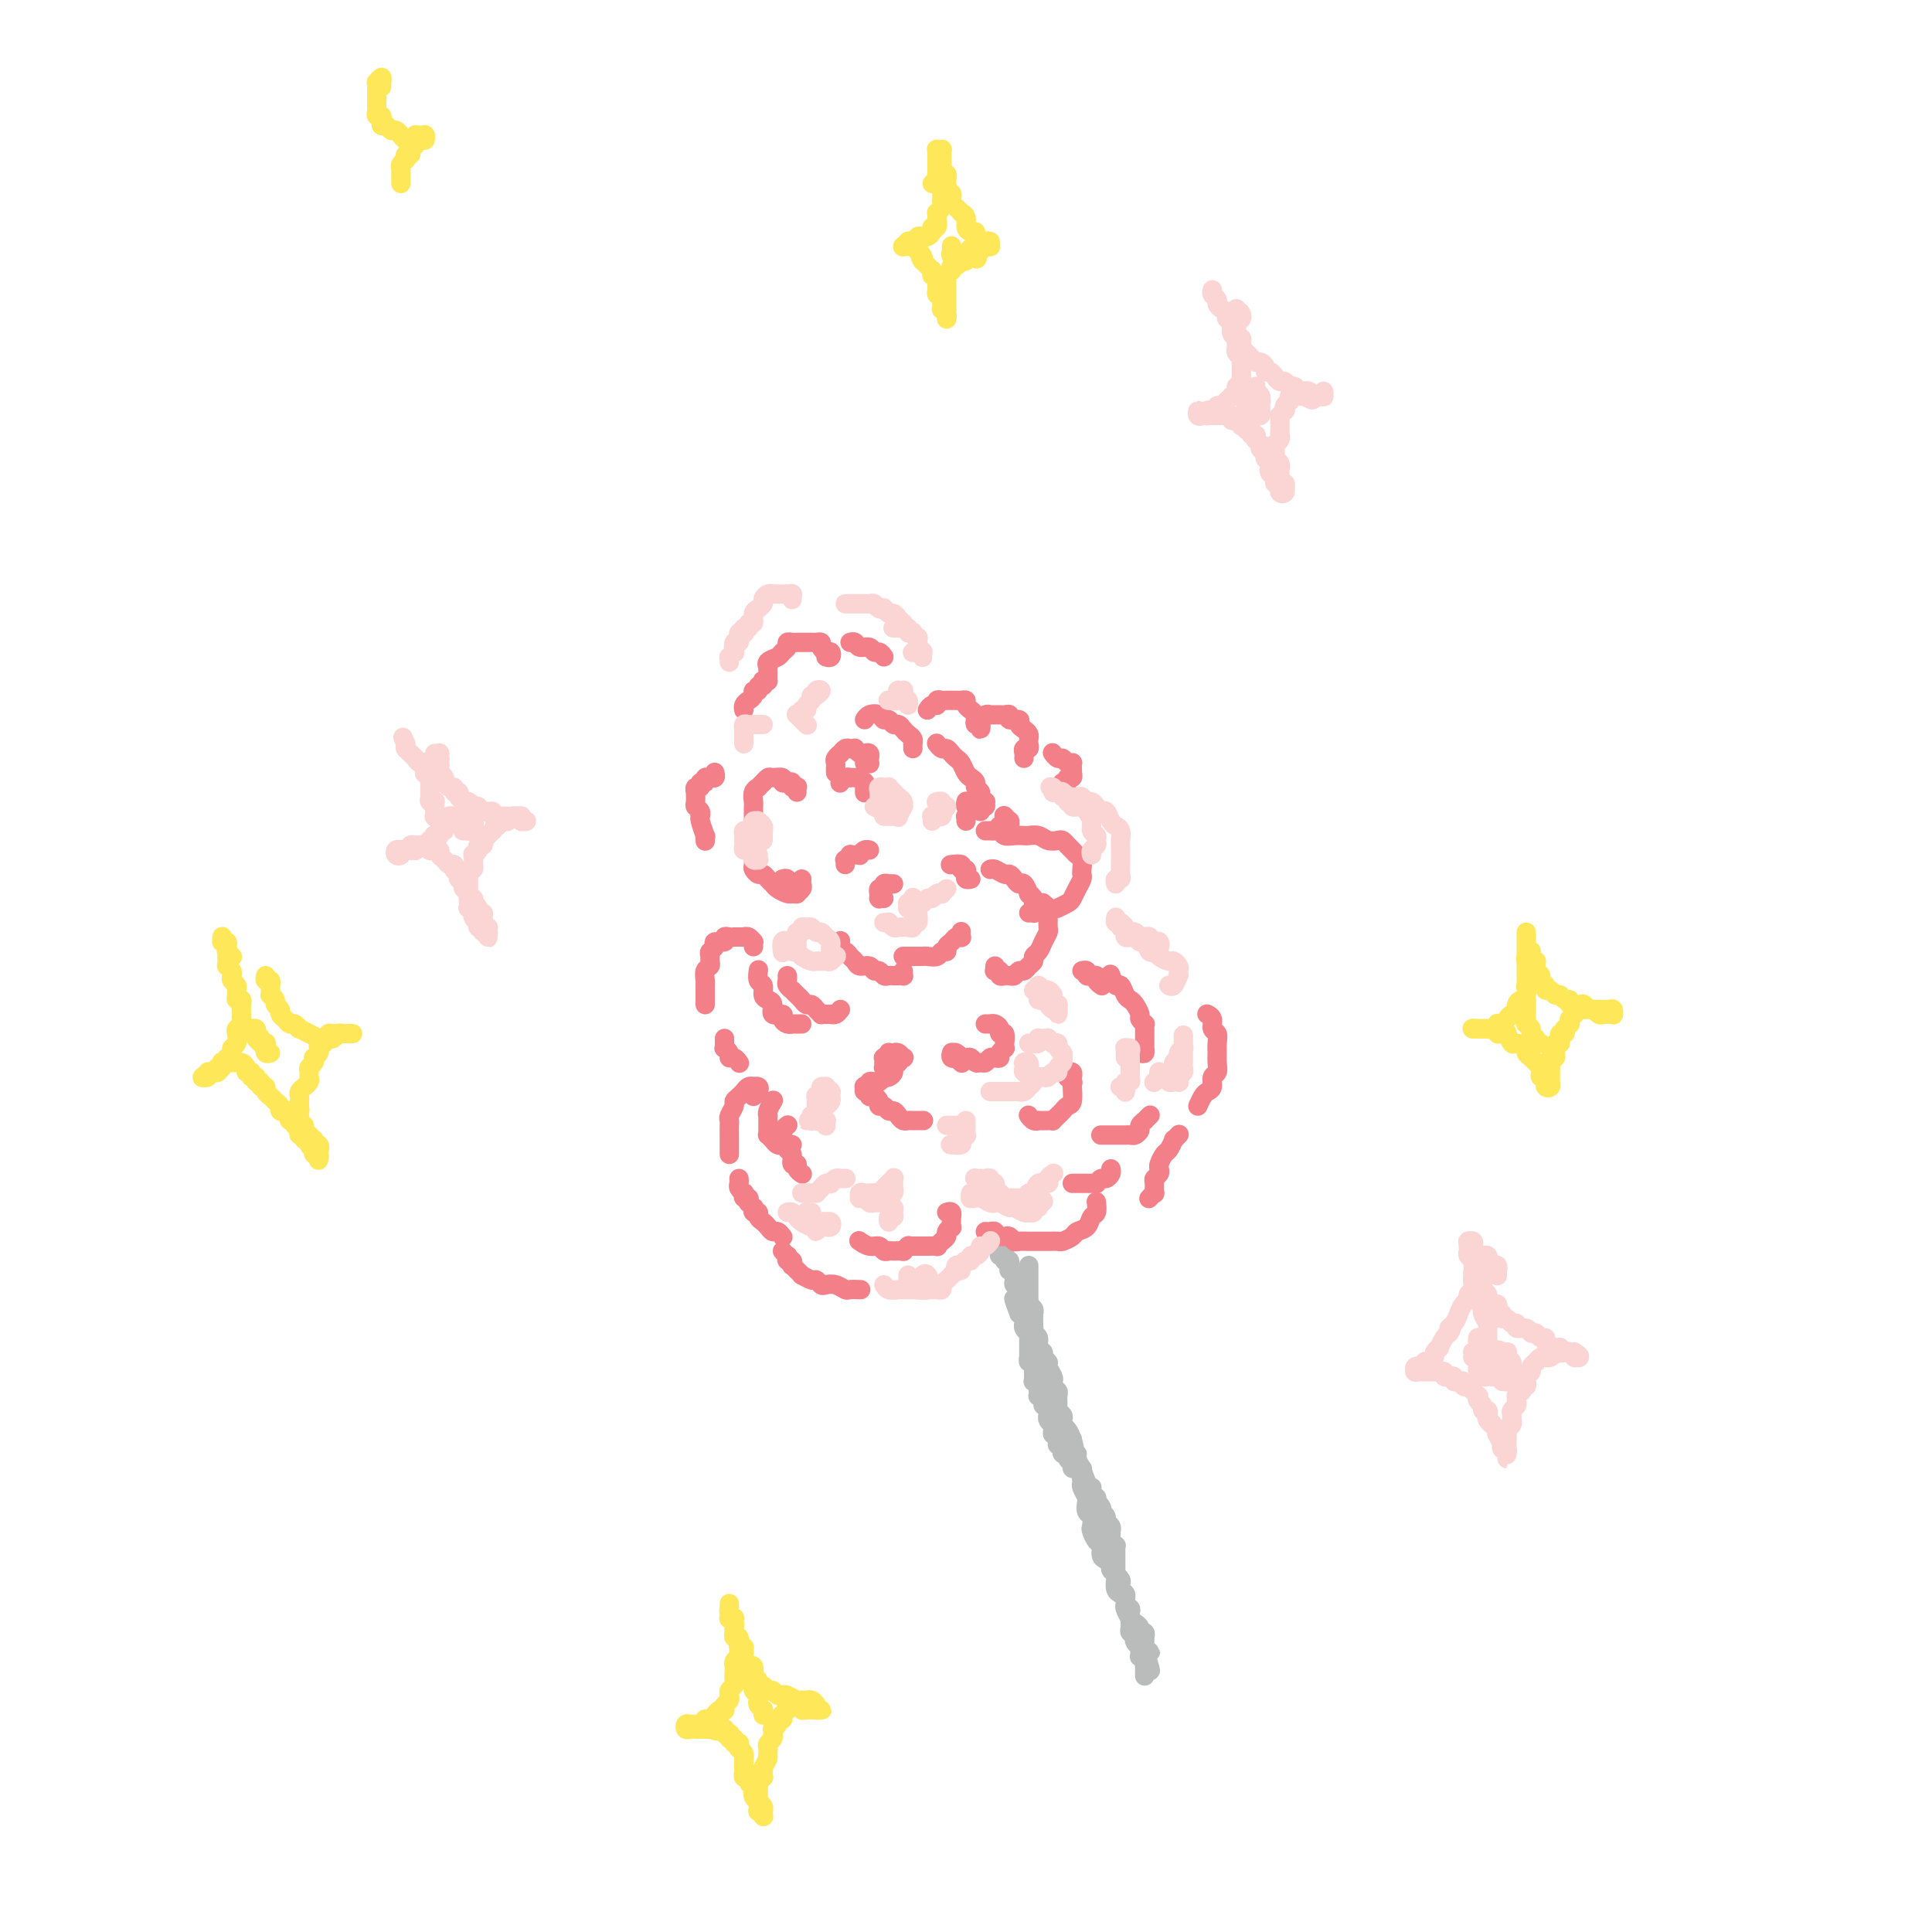 <svg viewBox='0 0 400 400' version='1.1' xmlns='http://www.w3.org/2000/svg' xmlns:xlink='http://www.w3.org/1999/xlink'><g fill='none' stroke='rgb(186,187,187)' stroke-width='4' stroke-linecap='round' stroke-linejoin='round'><path d='M213,266c-0.000,-0.301 -0.000,-0.603 0,-1c0.000,-0.397 0.000,-0.890 0,-1c-0.000,-0.110 -0.000,0.162 0,0c0.000,-0.162 0.000,-0.759 0,-1c-0.000,-0.241 -0.000,-0.127 0,0c0.000,0.127 0.000,0.268 0,0c-0.000,-0.268 -0.000,-0.945 0,-1c0.000,-0.055 0.000,0.511 0,1c-0.000,0.489 -0.000,0.901 0,1c0.000,0.099 0.000,-0.114 0,0c-0.000,0.114 -0.000,0.557 0,1c0.000,0.443 0.000,0.888 0,1c-0.000,0.112 -0.000,-0.110 0,0c0.000,0.110 0.000,0.550 0,1c-0.000,0.450 -0.001,0.908 0,1c0.001,0.092 0.004,-0.183 0,0c-0.004,0.183 -0.015,0.824 0,1c0.015,0.176 0.057,-0.111 0,0c-0.057,0.111 -0.211,0.621 0,1c0.211,0.379 0.789,0.626 1,1c0.211,0.374 0.057,0.874 0,1c-0.057,0.126 -0.016,-0.121 0,0c0.016,0.121 0.008,0.609 0,1c-0.008,0.391 -0.017,0.686 0,1c0.017,0.314 0.061,0.647 0,1c-0.061,0.353 -0.228,0.724 0,1c0.228,0.276 0.850,0.455 1,1c0.150,0.545 -0.171,1.454 0,2c0.171,0.546 0.834,0.727 1,1c0.166,0.273 -0.166,0.636 0,1c0.166,0.364 0.828,0.727 1,1c0.172,0.273 -0.146,0.455 0,1c0.146,0.545 0.757,1.455 1,2c0.243,0.545 0.118,0.727 0,1c-0.118,0.273 -0.229,0.636 0,1c0.229,0.364 0.797,0.727 1,1c0.203,0.273 0.041,0.454 0,1c-0.041,0.546 0.041,1.456 0,2c-0.041,0.544 -0.204,0.722 0,1c0.204,0.278 0.776,0.654 1,1c0.224,0.346 0.101,0.660 0,1c-0.101,0.340 -0.181,0.707 0,1c0.181,0.293 0.623,0.512 1,1c0.377,0.488 0.688,1.244 1,2'/><path d='M222,298c1.410,5.805 0.434,2.817 0,2c-0.434,-0.817 -0.327,0.537 0,1c0.327,0.463 0.872,0.036 1,0c0.128,-0.036 -0.162,0.319 0,1c0.162,0.681 0.776,1.688 1,2c0.224,0.312 0.059,-0.072 0,0c-0.059,0.072 -0.012,0.601 0,1c0.012,0.399 -0.011,0.669 0,1c0.011,0.331 0.054,0.723 0,1c-0.054,0.277 -0.207,0.440 0,1c0.207,0.560 0.774,1.516 1,2c0.226,0.484 0.112,0.496 0,1c-0.112,0.504 -0.224,1.501 0,2c0.224,0.499 0.782,0.500 1,1c0.218,0.500 0.096,1.500 0,2c-0.096,0.500 -0.167,0.501 0,1c0.167,0.499 0.571,1.496 1,2c0.429,0.504 0.885,0.516 1,1c0.115,0.484 -0.109,1.439 0,2c0.109,0.561 0.551,0.727 1,1c0.449,0.273 0.904,0.654 1,1c0.096,0.346 -0.168,0.656 0,1c0.168,0.344 0.767,0.721 1,1c0.233,0.279 0.100,0.459 0,1c-0.100,0.541 -0.167,1.444 0,2c0.167,0.556 0.569,0.765 1,1c0.431,0.235 0.890,0.496 1,1c0.110,0.504 -0.129,1.249 0,2c0.129,0.751 0.627,1.507 1,2c0.373,0.493 0.622,0.725 1,1c0.378,0.275 0.886,0.595 1,1c0.114,0.405 -0.166,0.896 0,1c0.166,0.104 0.776,-0.178 1,0c0.224,0.178 0.060,0.817 0,1c-0.060,0.183 -0.017,-0.091 0,0c0.017,0.091 0.008,0.546 0,1c-0.008,0.454 -0.015,0.906 0,1c0.015,0.094 0.053,-0.171 0,0c-0.053,0.171 -0.196,0.778 0,1c0.196,0.222 0.731,0.060 1,0c0.269,-0.060 0.273,-0.016 0,0c-0.273,0.016 -0.822,0.004 -1,0c-0.178,-0.004 0.014,-0.001 0,0c-0.014,0.001 -0.235,0.000 0,0c0.235,-0.000 0.924,-0.000 1,0c0.076,0.000 -0.462,0.000 -1,0'/><path d='M237,342c2.321,7.051 0.622,2.678 0,1c-0.622,-1.678 -0.167,-0.659 0,0c0.167,0.659 0.045,0.960 0,1c-0.045,0.040 -0.012,-0.182 0,0c0.012,0.182 0.003,0.766 0,1c-0.003,0.234 -0.002,0.117 0,0'/><path d='M237,347c0.001,-0.301 0.001,-0.601 0,-1c-0.001,-0.399 -0.004,-0.896 0,-1c0.004,-0.104 0.015,0.183 0,0c-0.015,-0.183 -0.057,-0.838 0,-1c0.057,-0.162 0.211,0.168 0,0c-0.211,-0.168 -0.789,-0.834 -1,-1c-0.211,-0.166 -0.056,0.166 0,0c0.056,-0.166 0.011,-0.832 0,-1c-0.011,-0.168 0.011,0.163 0,0c-0.011,-0.163 -0.054,-0.818 0,-1c0.054,-0.182 0.207,0.110 0,0c-0.207,-0.110 -0.773,-0.622 -1,-1c-0.227,-0.378 -0.113,-0.622 0,-1c0.113,-0.378 0.227,-0.890 0,-1c-0.227,-0.110 -0.793,0.182 -1,0c-0.207,-0.182 -0.056,-0.837 0,-1c0.056,-0.163 0.015,0.167 0,0c-0.015,-0.167 -0.004,-0.832 0,-1c0.004,-0.168 0.002,0.161 0,0c-0.002,-0.161 -0.004,-0.813 0,-1c0.004,-0.187 0.015,0.090 0,0c-0.015,-0.090 -0.057,-0.549 0,-1c0.057,-0.451 0.212,-0.894 0,-1c-0.212,-0.106 -0.793,0.126 -1,0c-0.207,-0.126 -0.042,-0.611 0,-1c0.042,-0.389 -0.040,-0.681 0,-1c0.040,-0.319 0.203,-0.664 0,-1c-0.203,-0.336 -0.772,-0.664 -1,-1c-0.228,-0.336 -0.114,-0.681 0,-1c0.114,-0.319 0.227,-0.611 0,-1c-0.227,-0.389 -0.793,-0.874 -1,-1c-0.207,-0.126 -0.056,0.107 0,0c0.056,-0.107 0.015,-0.554 0,-1c-0.015,-0.446 -0.004,-0.889 0,-1c0.004,-0.111 0.001,0.111 0,0c-0.001,-0.111 -0.001,-0.556 0,-1c0.001,-0.444 0.001,-0.889 0,-1c-0.001,-0.111 -0.004,0.111 0,0c0.004,-0.111 0.015,-0.554 0,-1c-0.015,-0.446 -0.057,-0.894 0,-1c0.057,-0.106 0.211,0.130 0,0c-0.211,-0.130 -0.788,-0.626 -1,-1c-0.212,-0.374 -0.061,-0.625 0,-1c0.061,-0.375 0.031,-0.874 0,-1c-0.031,-0.126 -0.065,0.120 0,0c0.065,-0.120 0.227,-0.606 0,-1c-0.227,-0.394 -0.845,-0.697 -1,-1c-0.155,-0.303 0.151,-0.607 0,-1c-0.151,-0.393 -0.759,-0.875 -1,-1c-0.241,-0.125 -0.116,0.106 0,0c0.116,-0.106 0.224,-0.549 0,-1c-0.224,-0.451 -0.778,-0.908 -1,-1c-0.222,-0.092 -0.112,0.182 0,0c0.112,-0.182 0.227,-0.819 0,-1c-0.227,-0.181 -0.796,0.095 -1,0c-0.204,-0.095 -0.044,-0.562 0,-1c0.044,-0.438 -0.026,-0.849 0,-1c0.026,-0.151 0.150,-0.043 0,0c-0.150,0.043 -0.575,0.022 -1,0'/><path d='M225,308c-1.872,-6.277 -0.554,-2.469 0,-1c0.554,1.469 0.342,0.600 0,0c-0.342,-0.600 -0.814,-0.930 -1,-1c-0.186,-0.070 -0.087,0.122 0,0c0.087,-0.122 0.163,-0.557 0,-1c-0.163,-0.443 -0.564,-0.893 -1,-1c-0.436,-0.107 -0.905,0.130 -1,0c-0.095,-0.130 0.185,-0.627 0,-1c-0.185,-0.373 -0.834,-0.621 -1,-1c-0.166,-0.379 0.153,-0.890 0,-1c-0.153,-0.110 -0.777,0.180 -1,0c-0.223,-0.180 -0.046,-0.832 0,-1c0.046,-0.168 -0.040,0.147 0,0c0.040,-0.147 0.207,-0.756 0,-1c-0.207,-0.244 -0.786,-0.122 -1,0c-0.214,0.122 -0.061,0.244 0,0c0.061,-0.244 0.031,-0.853 0,-1c-0.031,-0.147 -0.061,0.167 0,0c0.061,-0.167 0.214,-0.814 0,-1c-0.214,-0.186 -0.793,0.091 -1,0c-0.207,-0.091 -0.041,-0.550 0,-1c0.041,-0.450 -0.041,-0.890 0,-1c0.041,-0.110 0.207,0.110 0,0c-0.207,-0.110 -0.788,-0.550 -1,-1c-0.212,-0.450 -0.057,-0.909 0,-1c0.057,-0.091 0.016,0.186 0,0c-0.016,-0.186 -0.008,-0.834 0,-1c0.008,-0.166 0.017,0.149 0,0c-0.017,-0.149 -0.061,-0.762 0,-1c0.061,-0.238 0.227,-0.101 0,0c-0.227,0.101 -0.845,0.167 -1,0c-0.155,-0.167 0.154,-0.566 0,-1c-0.154,-0.434 -0.772,-0.904 -1,-1c-0.228,-0.096 -0.065,0.180 0,0c0.065,-0.180 0.031,-0.818 0,-1c-0.031,-0.182 -0.061,0.091 0,0c0.061,-0.091 0.212,-0.545 0,-1c-0.212,-0.455 -0.789,-0.909 -1,-1c-0.211,-0.091 -0.056,0.182 0,0c0.056,-0.182 0.015,-0.818 0,-1c-0.015,-0.182 -0.003,0.091 0,0c0.003,-0.091 -0.003,-0.545 0,-1c0.003,-0.455 0.015,-0.911 0,-1c-0.015,-0.089 -0.057,0.187 0,0c0.057,-0.187 0.211,-0.839 0,-1c-0.211,-0.161 -0.789,0.168 -1,0c-0.211,-0.168 -0.057,-0.834 0,-1c0.057,-0.166 0.015,0.166 0,0c-0.015,-0.166 -0.004,-0.832 0,-1c0.004,-0.168 0.001,0.161 0,0c-0.001,-0.161 -0.000,-0.813 0,-1c0.000,-0.187 -0.000,0.089 0,0c0.000,-0.089 0.001,-0.545 0,-1c-0.001,-0.455 -0.004,-0.909 0,-1c0.004,-0.091 0.015,0.182 0,0c-0.015,-0.182 -0.057,-0.819 0,-1c0.057,-0.181 0.211,0.092 0,0c-0.211,-0.092 -0.788,-0.550 -1,-1c-0.212,-0.450 -0.060,-0.891 0,-1c0.060,-0.109 0.026,0.115 0,0c-0.026,-0.115 -0.046,-0.569 0,-1c0.046,-0.431 0.156,-0.837 0,-1c-0.156,-0.163 -0.578,-0.081 -1,0'/><path d='M211,272c-2.166,-5.730 -0.580,-2.056 0,-1c0.580,1.056 0.155,-0.506 0,-1c-0.155,-0.494 -0.042,0.078 0,0c0.042,-0.078 0.011,-0.808 0,-1c-0.011,-0.192 -0.002,0.155 0,0c0.002,-0.155 -0.003,-0.811 0,-1c0.003,-0.189 0.015,0.090 0,0c-0.015,-0.090 -0.057,-0.550 0,-1c0.057,-0.450 0.212,-0.890 0,-1c-0.212,-0.110 -0.793,0.110 -1,0c-0.207,-0.110 -0.041,-0.550 0,-1c0.041,-0.450 -0.041,-0.909 0,-1c0.041,-0.091 0.207,0.186 0,0c-0.207,-0.186 -0.788,-0.833 -1,-1c-0.212,-0.167 -0.056,0.148 0,0c0.056,-0.148 0.012,-0.758 0,-1c-0.012,-0.242 0.007,-0.116 0,0c-0.007,0.116 -0.040,0.224 0,0c0.040,-0.224 0.154,-0.778 0,-1c-0.154,-0.222 -0.577,-0.111 -1,0'/><path d='M208,261c-0.480,-1.925 -0.180,-1.238 0,-1c0.180,0.238 0.241,0.026 0,0c-0.241,-0.026 -0.782,0.133 -1,0c-0.218,-0.133 -0.111,-0.558 0,-1c0.111,-0.442 0.226,-0.902 0,-1c-0.226,-0.098 -0.791,0.166 -1,0c-0.209,-0.166 -0.060,-0.762 0,-1c0.060,-0.238 0.030,-0.119 0,0'/></g>
<g fill='none' stroke='rgb(243,127,137)' stroke-width='4' stroke-linecap='round' stroke-linejoin='round'><path d='M204,255c-0.503,-0.001 -1.007,-0.001 -1,0c0.007,0.001 0.523,0.004 1,0c0.477,-0.004 0.915,-0.015 1,0c0.085,0.015 -0.185,0.057 0,0c0.185,-0.057 0.823,-0.212 1,0c0.177,0.212 -0.107,0.793 0,1c0.107,0.207 0.605,0.041 1,0c0.395,-0.041 0.687,0.041 1,0c0.313,-0.041 0.647,-0.207 1,0c0.353,0.207 0.724,0.788 1,1c0.276,0.212 0.458,0.057 1,0c0.542,-0.057 1.445,-0.015 2,0c0.555,0.015 0.764,0.005 1,0c0.236,-0.005 0.501,-0.004 1,0c0.499,0.004 1.232,0.012 2,0c0.768,-0.012 1.572,-0.044 2,0c0.428,0.044 0.482,0.162 1,0c0.518,-0.162 1.502,-0.606 2,-1c0.498,-0.394 0.512,-0.740 1,-1c0.488,-0.260 1.451,-0.434 2,-1c0.549,-0.566 0.683,-1.523 1,-2c0.317,-0.477 0.816,-0.475 1,-1c0.184,-0.525 0.053,-1.579 0,-2c-0.053,-0.421 -0.026,-0.211 0,0'/><path d='M222,245c0.301,-0.000 0.602,-0.000 1,0c0.398,0.000 0.894,0.000 1,0c0.106,-0.000 -0.178,-0.000 0,0c0.178,0.000 0.817,0.001 1,0c0.183,-0.001 -0.092,-0.004 0,0c0.092,0.004 0.549,0.016 1,0c0.451,-0.016 0.895,-0.060 1,0c0.105,0.060 -0.130,0.222 0,0c0.130,-0.222 0.623,-0.830 1,-1c0.377,-0.170 0.637,0.099 1,0c0.363,-0.099 0.828,-0.565 1,-1c0.172,-0.435 0.049,-0.839 0,-1c-0.049,-0.161 -0.025,-0.081 0,0'/><path d='M228,235c-0.081,-0.000 -0.161,-0.000 0,0c0.161,0.000 0.564,0.000 1,0c0.436,-0.000 0.906,-0.000 1,0c0.094,0.000 -0.186,0.000 0,0c0.186,-0.000 0.838,-0.000 1,0c0.162,0.000 -0.168,0.000 0,0c0.168,-0.000 0.833,-0.000 1,0c0.167,0.000 -0.163,0.001 0,0c0.163,-0.001 0.818,-0.003 1,0c0.182,0.003 -0.110,0.012 0,0c0.110,-0.012 0.622,-0.046 1,0c0.378,0.046 0.622,0.171 1,0c0.378,-0.171 0.890,-0.638 1,-1c0.110,-0.362 -0.180,-0.619 0,-1c0.180,-0.381 0.832,-0.886 1,-1c0.168,-0.114 -0.147,0.162 0,0c0.147,-0.162 0.756,-0.760 1,-1c0.244,-0.240 0.122,-0.120 0,0'/><path d='M236,218c0.423,0.120 0.845,0.239 1,0c0.155,-0.239 0.041,-0.838 0,-1c-0.041,-0.162 -0.011,0.111 0,0c0.011,-0.111 0.003,-0.608 0,-1c-0.003,-0.392 0.000,-0.678 0,-1c-0.000,-0.322 -0.004,-0.678 0,-1c0.004,-0.322 0.016,-0.610 0,-1c-0.016,-0.390 -0.060,-0.882 0,-1c0.060,-0.118 0.223,0.137 0,0c-0.223,-0.137 -0.833,-0.665 -1,-1c-0.167,-0.335 0.110,-0.476 0,-1c-0.110,-0.524 -0.607,-1.431 -1,-2c-0.393,-0.569 -0.683,-0.801 -1,-1c-0.317,-0.199 -0.659,-0.365 -1,-1c-0.341,-0.635 -0.679,-1.737 -1,-2c-0.321,-0.263 -0.625,0.314 -1,0c-0.375,-0.314 -0.821,-1.518 -1,-2c-0.179,-0.482 -0.089,-0.241 0,0'/><path d='M228,204c0.122,0.083 0.244,0.165 0,0c-0.244,-0.165 -0.854,-0.579 -1,-1c-0.146,-0.421 0.172,-0.849 0,-1c-0.172,-0.151 -0.834,-0.027 -1,0c-0.166,0.027 0.166,-0.045 0,0c-0.166,0.045 -0.828,0.208 -1,0c-0.172,-0.208 0.146,-0.787 0,-1c-0.146,-0.213 -0.756,-0.061 -1,0c-0.244,0.061 -0.122,0.030 0,0'/><path d='M222,224c0.113,0.111 0.227,0.222 0,0c-0.227,-0.222 -0.794,-0.777 -1,-1c-0.206,-0.223 -0.051,-0.113 0,0c0.051,0.113 -0.000,0.231 0,0c0.000,-0.231 0.053,-0.809 0,-1c-0.053,-0.191 -0.210,0.005 0,0c0.210,-0.005 0.788,-0.211 1,0c0.212,0.211 0.058,0.837 0,1c-0.058,0.163 -0.018,-0.139 0,0c0.018,0.139 0.016,0.720 0,1c-0.016,0.280 -0.045,0.260 0,1c0.045,0.740 0.166,2.241 0,3c-0.166,0.759 -0.618,0.778 -1,1c-0.382,0.222 -0.692,0.648 -1,1c-0.308,0.352 -0.612,0.630 -1,1c-0.388,0.370 -0.860,0.831 -1,1c-0.140,0.169 0.051,0.046 0,0c-0.051,-0.046 -0.343,-0.016 -1,0c-0.657,0.016 -1.679,0.018 -2,0c-0.321,-0.018 0.058,-0.056 0,0c-0.058,0.056 -0.554,0.207 -1,0c-0.446,-0.207 -0.842,-0.774 -1,-1c-0.158,-0.226 -0.079,-0.113 0,0'/><path d='M196,251c0.423,-0.130 0.847,-0.260 1,0c0.153,0.260 0.037,0.910 0,1c-0.037,0.090 0.005,-0.379 0,0c-0.005,0.379 -0.056,1.607 0,2c0.056,0.393 0.221,-0.049 0,0c-0.221,0.049 -0.828,0.587 -1,1c-0.172,0.413 0.090,0.699 0,1c-0.090,0.301 -0.534,0.617 -1,1c-0.466,0.383 -0.954,0.835 -1,1c-0.046,0.165 0.352,0.044 0,0c-0.352,-0.044 -1.453,-0.012 -2,0c-0.547,0.012 -0.538,0.003 -1,0c-0.462,-0.003 -1.394,-0.001 -2,0c-0.606,0.001 -0.888,0.000 -1,0c-0.112,-0.000 -0.056,-0.000 0,0'/><path d='M188,258c-0.034,0.030 -0.068,0.061 0,0c0.068,-0.061 0.240,-0.213 0,0c-0.240,0.213 -0.890,0.790 -1,1c-0.110,0.210 0.322,0.052 0,0c-0.322,-0.052 -1.398,0.001 -2,0c-0.602,-0.001 -0.729,-0.057 -1,0c-0.271,0.057 -0.686,0.225 -1,0c-0.314,-0.225 -0.527,-0.844 -1,-1c-0.473,-0.156 -1.204,0.150 -2,0c-0.796,-0.150 -1.656,-0.757 -2,-1c-0.344,-0.243 -0.172,-0.121 0,0'/><path d='M166,243c-0.033,-0.021 -0.065,-0.042 0,0c0.065,0.042 0.229,0.148 0,0c-0.229,-0.148 -0.850,-0.550 -1,-1c-0.150,-0.450 0.171,-0.948 0,-1c-0.171,-0.052 -0.834,0.341 -1,0c-0.166,-0.341 0.166,-1.415 0,-2c-0.166,-0.585 -0.829,-0.682 -1,-1c-0.171,-0.318 0.149,-0.859 0,-1c-0.149,-0.141 -0.768,0.116 -1,0c-0.232,-0.116 -0.076,-0.605 0,-1c0.076,-0.395 0.073,-0.694 0,-1c-0.073,-0.306 -0.215,-0.618 0,-1c0.215,-0.382 0.789,-0.834 1,-1c0.211,-0.166 0.060,-0.048 0,0c-0.060,0.048 -0.030,0.024 0,0'/><path d='M164,237c-0.303,-0.002 -0.607,-0.004 -1,0c-0.393,0.004 -0.876,0.015 -1,0c-0.124,-0.015 0.111,-0.055 0,0c-0.111,0.055 -0.570,0.207 -1,0c-0.430,-0.207 -0.833,-0.773 -1,-1c-0.167,-0.227 -0.097,-0.116 0,0c0.097,0.116 0.222,0.238 0,0c-0.222,-0.238 -0.792,-0.837 -1,-1c-0.208,-0.163 -0.056,0.110 0,0c0.056,-0.110 0.015,-0.603 0,-1c-0.015,-0.397 -0.005,-0.697 0,-1c0.005,-0.303 0.005,-0.611 0,-1c-0.005,-0.389 -0.015,-0.861 0,-1c0.015,-0.139 0.056,0.056 0,0c-0.056,-0.056 -0.207,-0.361 0,-1c0.207,-0.639 0.774,-1.611 1,-2c0.226,-0.389 0.113,-0.194 0,0'/><path d='M186,219c-0.425,-0.008 -0.850,-0.016 -1,0c-0.150,0.016 -0.026,0.057 0,0c0.026,-0.057 -0.046,-0.213 0,0c0.046,0.213 0.209,0.793 0,1c-0.209,0.207 -0.792,0.041 -1,0c-0.208,-0.041 -0.042,0.043 0,0c0.042,-0.043 -0.041,-0.212 0,0c0.041,0.212 0.207,0.804 0,1c-0.207,0.196 -0.787,-0.004 -1,0c-0.213,0.004 -0.058,0.212 0,0c0.058,-0.212 0.020,-0.845 0,-1c-0.020,-0.155 -0.020,0.169 0,0c0.020,-0.169 0.062,-0.830 0,-1c-0.062,-0.170 -0.228,0.151 0,0c0.228,-0.151 0.848,-0.774 1,-1c0.152,-0.226 -0.166,-0.057 0,0c0.166,0.057 0.816,0.000 1,0c0.184,-0.000 -0.098,0.057 0,0c0.098,-0.057 0.577,-0.226 1,0c0.423,0.226 0.789,0.848 1,1c0.211,0.152 0.268,-0.167 0,0c-0.268,0.167 -0.859,0.819 -1,1c-0.141,0.181 0.168,-0.109 0,0c-0.168,0.109 -0.815,0.617 -1,1c-0.185,0.383 0.091,0.642 0,1c-0.091,0.358 -0.549,0.814 -1,1c-0.451,0.186 -0.895,0.101 -1,0c-0.105,-0.101 0.131,-0.220 0,0c-0.131,0.220 -0.627,0.777 -1,1c-0.373,0.223 -0.621,0.111 -1,0c-0.379,-0.111 -0.887,-0.222 -1,0c-0.113,0.222 0.170,0.776 0,1c-0.170,0.224 -0.792,0.116 -1,0c-0.208,-0.116 -0.000,-0.242 0,0c0.000,0.242 -0.206,0.852 0,1c0.206,0.148 0.825,-0.167 1,0c0.175,0.167 -0.094,0.814 0,1c0.094,0.186 0.550,-0.090 1,0c0.450,0.090 0.894,0.545 1,1c0.106,0.455 -0.126,0.909 0,1c0.126,0.091 0.611,-0.182 1,0c0.389,0.182 0.682,0.819 1,1c0.318,0.181 0.661,-0.095 1,0c0.339,0.095 0.673,0.561 1,1c0.327,0.439 0.648,0.850 1,1c0.352,0.150 0.735,0.040 1,0c0.265,-0.040 0.411,-0.011 1,0c0.589,0.011 1.620,0.003 2,0c0.380,-0.003 0.109,-0.001 0,0c-0.109,0.001 -0.054,0.000 0,0'/><path d='M206,200c-0.009,0.425 -0.017,0.850 0,1c0.017,0.150 0.061,0.026 0,0c-0.061,-0.026 -0.227,0.046 0,0c0.227,-0.046 0.849,-0.209 1,0c0.151,0.209 -0.167,0.789 0,1c0.167,0.211 0.818,0.053 1,0c0.182,-0.053 -0.106,0.001 0,0c0.106,-0.001 0.605,-0.056 1,0c0.395,0.056 0.684,0.222 1,0c0.316,-0.222 0.658,-0.833 1,-1c0.342,-0.167 0.683,0.111 1,0c0.317,-0.111 0.609,-0.610 1,-1c0.391,-0.390 0.879,-0.672 1,-1c0.121,-0.328 -0.125,-0.703 0,-1c0.125,-0.297 0.622,-0.517 1,-1c0.378,-0.483 0.637,-1.229 1,-2c0.363,-0.771 0.830,-1.568 1,-2c0.170,-0.432 0.042,-0.498 0,-1c-0.042,-0.502 0.003,-1.441 0,-2c-0.003,-0.559 -0.052,-0.737 0,-1c0.052,-0.263 0.206,-0.609 0,-1c-0.206,-0.391 -0.773,-0.826 -1,-1c-0.227,-0.174 -0.113,-0.087 0,0'/><path d='M213,189c0.422,-0.022 0.845,-0.044 1,0c0.155,0.044 0.043,0.153 0,0c-0.043,-0.153 -0.015,-0.567 0,-1c0.015,-0.433 0.019,-0.884 0,-1c-0.019,-0.116 -0.061,0.105 0,0c0.061,-0.105 0.223,-0.535 0,-1c-0.223,-0.465 -0.833,-0.964 -1,-1c-0.167,-0.036 0.110,0.393 0,0c-0.110,-0.393 -0.606,-1.607 -1,-2c-0.394,-0.393 -0.687,0.034 -1,0c-0.313,-0.034 -0.648,-0.531 -1,-1c-0.352,-0.469 -0.721,-0.910 -1,-1c-0.279,-0.090 -0.466,0.172 -1,0c-0.534,-0.172 -1.413,-0.777 -2,-1c-0.587,-0.223 -0.882,-0.064 -1,0c-0.118,0.064 -0.059,0.032 0,0'/><path d='M201,182c-0.413,0.081 -0.827,0.161 -1,0c-0.173,-0.161 -0.107,-0.565 0,-1c0.107,-0.435 0.253,-0.901 0,-1c-0.253,-0.099 -0.905,0.170 -1,0c-0.095,-0.170 0.366,-0.777 0,-1c-0.366,-0.223 -1.560,-0.060 -2,0c-0.440,0.060 -0.126,0.017 0,0c0.126,-0.017 0.063,-0.009 0,0'/><path d='M199,193c0.007,-0.111 0.013,-0.223 0,0c-0.013,0.223 -0.046,0.780 0,1c0.046,0.220 0.171,0.101 0,0c-0.171,-0.101 -0.637,-0.186 -1,0c-0.363,0.186 -0.621,0.642 -1,1c-0.379,0.358 -0.879,0.618 -1,1c-0.121,0.382 0.136,0.887 0,1c-0.136,0.113 -0.665,-0.166 -1,0c-0.335,0.166 -0.474,0.776 -1,1c-0.526,0.224 -1.437,0.060 -2,0c-0.563,-0.060 -0.778,-0.016 -1,0c-0.222,0.016 -0.451,0.004 -1,0c-0.549,-0.004 -1.417,-0.001 -2,0c-0.583,0.001 -0.881,0.000 -1,0c-0.119,-0.000 -0.060,-0.000 0,0'/><path d='M187,201c-0.024,0.422 -0.048,0.845 0,1c0.048,0.155 0.168,0.043 0,0c-0.168,-0.043 -0.622,-0.015 -1,0c-0.378,0.015 -0.679,0.019 -1,0c-0.321,-0.019 -0.662,-0.062 -1,0c-0.338,0.062 -0.672,0.228 -1,0c-0.328,-0.228 -0.651,-0.849 -1,-1c-0.349,-0.151 -0.723,0.167 -1,0c-0.277,-0.167 -0.455,-0.820 -1,-1c-0.545,-0.180 -1.456,0.111 -2,0c-0.544,-0.111 -0.720,-0.626 -1,-1c-0.280,-0.374 -0.663,-0.608 -1,-1c-0.337,-0.392 -0.626,-0.942 -1,-1c-0.374,-0.058 -0.832,0.376 -1,0c-0.168,-0.376 -0.045,-1.563 0,-2c0.045,-0.437 0.013,-0.125 0,0c-0.013,0.125 -0.006,0.062 0,0'/><path d='M174,209c-0.304,0.423 -0.607,0.845 -1,1c-0.393,0.155 -0.875,0.042 -1,0c-0.125,-0.042 0.107,-0.014 0,0c-0.107,0.014 -0.554,0.014 -1,0c-0.446,-0.014 -0.893,-0.041 -1,0c-0.107,0.041 0.126,0.152 0,0c-0.126,-0.152 -0.611,-0.565 -1,-1c-0.389,-0.435 -0.683,-0.891 -1,-1c-0.317,-0.109 -0.658,0.129 -1,0c-0.342,-0.129 -0.684,-0.626 -1,-1c-0.316,-0.374 -0.607,-0.625 -1,-1c-0.393,-0.375 -0.890,-0.875 -1,-1c-0.110,-0.125 0.167,0.124 0,0c-0.167,-0.124 -0.777,-0.621 -1,-1c-0.223,-0.379 -0.060,-0.641 0,-1c0.060,-0.359 0.017,-0.817 0,-1c-0.017,-0.183 -0.009,-0.092 0,0'/><path d='M166,212c-0.455,0.000 -0.909,0.001 -1,0c-0.091,-0.001 0.182,-0.003 0,0c-0.182,0.003 -0.817,0.011 -1,0c-0.183,-0.011 0.087,-0.040 0,0c-0.087,0.040 -0.530,0.148 -1,0c-0.470,-0.148 -0.966,-0.551 -1,-1c-0.034,-0.449 0.393,-0.945 0,-1c-0.393,-0.055 -1.607,0.332 -2,0c-0.393,-0.332 0.034,-1.383 0,-2c-0.034,-0.617 -0.531,-0.800 -1,-1c-0.469,-0.200 -0.910,-0.418 -1,-1c-0.090,-0.582 0.172,-1.527 0,-2c-0.172,-0.473 -0.777,-0.473 -1,-1c-0.223,-0.527 -0.064,-1.579 0,-2c0.064,-0.421 0.032,-0.210 0,0'/><path d='M175,179c0.033,-0.453 0.065,-0.906 0,-1c-0.065,-0.094 -0.229,0.171 0,0c0.229,-0.171 0.850,-0.778 1,-1c0.150,-0.222 -0.171,-0.058 0,0c0.171,0.058 0.833,0.012 1,0c0.167,-0.012 -0.162,0.011 0,0c0.162,-0.011 0.814,-0.055 1,0c0.186,0.055 -0.094,0.211 0,0c0.094,-0.211 0.561,-0.789 1,-1c0.439,-0.211 0.849,-0.057 1,0c0.151,0.057 0.043,0.016 0,0c-0.043,-0.016 -0.022,-0.008 0,0'/><path d='M183,186c-0.422,0.009 -0.845,0.018 -1,0c-0.155,-0.018 -0.043,-0.061 0,0c0.043,0.061 0.015,0.228 0,0c-0.015,-0.228 -0.019,-0.849 0,-1c0.019,-0.151 0.062,0.170 0,0c-0.062,-0.170 -0.228,-0.830 0,-1c0.228,-0.170 0.849,0.151 1,0c0.151,-0.151 -0.170,-0.772 0,-1c0.170,-0.228 0.829,-0.061 1,0c0.171,0.061 -0.146,0.016 0,0c0.146,-0.016 0.756,-0.005 1,0c0.244,0.005 0.122,0.002 0,0'/><path d='M200,170c0.031,-0.455 0.062,-0.911 0,-1c-0.062,-0.089 -0.217,0.187 0,0c0.217,-0.187 0.804,-0.839 1,-1c0.196,-0.161 -0.000,0.167 0,0c0.000,-0.167 0.196,-0.829 0,-1c-0.196,-0.171 -0.785,0.150 -1,0c-0.215,-0.150 -0.058,-0.771 0,-1c0.058,-0.229 0.017,-0.065 0,0c-0.017,0.065 -0.008,0.033 0,0'/><path d='M203,168c-0.116,-0.455 -0.231,-0.909 0,-1c0.231,-0.091 0.809,0.183 1,0c0.191,-0.183 -0.005,-0.823 0,-1c0.005,-0.177 0.212,0.107 0,0c-0.212,-0.107 -0.845,-0.606 -1,-1c-0.155,-0.394 0.166,-0.682 0,-1c-0.166,-0.318 -0.818,-0.666 -1,-1c-0.182,-0.334 0.106,-0.653 0,-1c-0.106,-0.347 -0.606,-0.723 -1,-1c-0.394,-0.277 -0.683,-0.457 -1,-1c-0.317,-0.543 -0.662,-1.451 -1,-2c-0.338,-0.549 -0.669,-0.739 -1,-1c-0.331,-0.261 -0.663,-0.592 -1,-1c-0.337,-0.408 -0.678,-0.893 -1,-1c-0.322,-0.107 -0.625,0.163 -1,0c-0.375,-0.163 -0.821,-0.761 -1,-1c-0.179,-0.239 -0.089,-0.120 0,0'/><path d='M189,155c0.006,-0.446 0.013,-0.893 0,-1c-0.013,-0.107 -0.045,0.125 0,0c0.045,-0.125 0.167,-0.607 0,-1c-0.167,-0.393 -0.622,-0.698 -1,-1c-0.378,-0.302 -0.679,-0.602 -1,-1c-0.321,-0.398 -0.662,-0.895 -1,-1c-0.338,-0.105 -0.671,0.181 -1,0c-0.329,-0.181 -0.652,-0.829 -1,-1c-0.348,-0.171 -0.720,0.137 -1,0c-0.280,-0.137 -0.467,-0.717 -1,-1c-0.533,-0.283 -1.413,-0.268 -2,0c-0.587,0.268 -0.882,0.791 -1,1c-0.118,0.209 -0.059,0.105 0,0'/><path d='M179,158c0.423,-0.032 0.846,-0.065 1,0c0.154,0.065 0.038,0.227 0,0c-0.038,-0.227 0.001,-0.845 0,-1c-0.001,-0.155 -0.043,0.151 0,0c0.043,-0.151 0.170,-0.758 0,-1c-0.170,-0.242 -0.637,-0.117 -1,0c-0.363,0.117 -0.622,0.226 -1,0c-0.378,-0.226 -0.876,-0.789 -1,-1c-0.124,-0.211 0.125,-0.071 0,0c-0.125,0.071 -0.626,0.075 -1,0c-0.374,-0.075 -0.622,-0.227 -1,0c-0.378,0.227 -0.886,0.834 -1,1c-0.114,0.166 0.166,-0.110 0,0c-0.166,0.110 -0.776,0.604 -1,1c-0.224,0.396 -0.060,0.694 0,1c0.060,0.306 0.016,0.621 0,1c-0.016,0.379 -0.005,0.823 0,1c0.005,0.177 0.002,0.089 0,0'/><path d='M179,164c0.001,0.122 0.001,0.244 0,0c-0.001,-0.244 -0.004,-0.854 0,-1c0.004,-0.146 0.016,0.171 0,0c-0.016,-0.171 -0.060,-0.830 0,-1c0.060,-0.170 0.222,0.151 0,0c-0.222,-0.151 -0.829,-0.772 -1,-1c-0.171,-0.228 0.095,-0.062 0,0c-0.095,0.062 -0.551,0.020 -1,0c-0.449,-0.020 -0.891,-0.019 -1,0c-0.109,0.019 0.115,0.057 0,0c-0.115,-0.057 -0.569,-0.208 -1,0c-0.431,0.208 -0.837,0.774 -1,1c-0.163,0.226 -0.081,0.113 0,0'/><path d='M165,164c-0.032,-0.415 -0.064,-0.829 0,-1c0.064,-0.171 0.223,-0.097 0,0c-0.223,0.097 -0.828,0.218 -1,0c-0.172,-0.218 0.091,-0.776 0,-1c-0.091,-0.224 -0.535,-0.114 -1,0c-0.465,0.114 -0.952,0.231 -1,0c-0.048,-0.231 0.342,-0.809 0,-1c-0.342,-0.191 -1.416,0.005 -2,0c-0.584,-0.005 -0.677,-0.212 -1,0c-0.323,0.212 -0.875,0.843 -1,1c-0.125,0.157 0.177,-0.162 0,0c-0.177,0.162 -0.832,0.803 -1,1c-0.168,0.197 0.151,-0.050 0,0c-0.151,0.050 -0.773,0.399 -1,1c-0.227,0.601 -0.061,1.455 0,2c0.061,0.545 0.016,0.780 0,1c-0.016,0.220 -0.004,0.424 0,1c0.004,0.576 0.001,1.526 0,2c-0.001,0.474 -0.000,0.474 0,1c0.000,0.526 0.000,1.579 0,2c-0.000,0.421 -0.000,0.211 0,0'/><path d='M156,174c0.000,-0.119 0.000,-0.238 0,0c-0.000,0.238 -0.000,0.832 0,1c0.000,0.168 0.000,-0.092 0,0c-0.000,0.092 -0.001,0.535 0,1c0.001,0.465 0.003,0.952 0,1c-0.003,0.048 -0.012,-0.342 0,0c0.012,0.342 0.045,1.415 0,2c-0.045,0.585 -0.166,0.682 0,1c0.166,0.318 0.621,0.859 1,1c0.379,0.141 0.683,-0.116 1,0c0.317,0.116 0.648,0.606 1,1c0.352,0.394 0.725,0.694 1,1c0.275,0.306 0.451,0.619 1,1c0.549,0.381 1.471,0.831 2,1c0.529,0.169 0.663,0.057 1,0c0.337,-0.057 0.875,-0.057 1,0c0.125,0.057 -0.163,0.173 0,0c0.163,-0.173 0.776,-0.635 1,-1c0.224,-0.365 0.060,-0.634 0,-1c-0.060,-0.366 -0.016,-0.829 0,-1c0.016,-0.171 0.005,-0.049 0,0c-0.005,0.049 -0.002,0.024 0,0'/><path d='M162,182c0.414,-0.119 0.828,-0.238 1,0c0.172,0.238 0.102,0.834 0,1c-0.102,0.166 -0.237,-0.099 0,0c0.237,0.099 0.847,0.563 1,1c0.153,0.437 -0.151,0.849 0,1c0.151,0.151 0.757,0.043 1,0c0.243,-0.043 0.121,-0.022 0,0'/><path d='M156,196c-0.022,-0.453 -0.044,-0.906 0,-1c0.044,-0.094 0.152,0.171 0,0c-0.152,-0.171 -0.566,-0.778 -1,-1c-0.434,-0.222 -0.890,-0.059 -1,0c-0.110,0.059 0.124,0.015 0,0c-0.124,-0.015 -0.605,0.000 -1,0c-0.395,-0.000 -0.702,-0.015 -1,0c-0.298,0.015 -0.587,0.060 -1,0c-0.413,-0.060 -0.952,-0.223 -1,0c-0.048,0.223 0.394,0.833 0,1c-0.394,0.167 -1.622,-0.110 -2,0c-0.378,0.110 0.096,0.607 0,1c-0.096,0.393 -0.762,0.682 -1,1c-0.238,0.318 -0.050,0.666 0,1c0.050,0.334 -0.039,0.653 0,1c0.039,0.347 0.207,0.723 0,1c-0.207,0.277 -0.787,0.455 -1,1c-0.213,0.545 -0.057,1.455 0,2c0.057,0.545 0.015,0.724 0,1c-0.015,0.276 -0.004,0.649 0,1c0.004,0.351 0.001,0.682 0,1c-0.001,0.318 -0.000,0.624 0,1c0.000,0.376 0.000,0.822 0,1c-0.000,0.178 -0.000,0.089 0,0'/><path d='M150,215c0.002,0.455 0.005,0.909 0,1c-0.005,0.091 -0.016,-0.182 0,0c0.016,0.182 0.060,0.818 0,1c-0.060,0.182 -0.222,-0.091 0,0c0.222,0.091 0.830,0.547 1,1c0.170,0.453 -0.099,0.905 0,1c0.099,0.095 0.565,-0.167 1,0c0.435,0.167 0.839,0.762 1,1c0.161,0.238 0.081,0.119 0,0'/><path d='M208,169c-0.116,-0.121 -0.231,-0.243 0,0c0.231,0.243 0.809,0.850 1,1c0.191,0.150 -0.005,-0.156 0,0c0.005,0.156 0.212,0.774 0,1c-0.212,0.226 -0.841,0.061 -1,0c-0.159,-0.061 0.153,-0.016 0,0c-0.153,0.016 -0.772,0.004 -1,0c-0.228,-0.004 -0.065,-0.001 0,0c0.065,0.001 0.033,0.001 0,0'/><path d='M204,172c0.446,0.002 0.892,0.004 1,0c0.108,-0.004 -0.123,-0.015 0,0c0.123,0.015 0.600,0.057 1,0c0.400,-0.057 0.722,-0.211 1,0c0.278,0.211 0.511,0.788 1,1c0.489,0.212 1.233,0.061 2,0c0.767,-0.061 1.557,-0.030 2,0c0.443,0.030 0.538,0.060 1,0c0.462,-0.060 1.289,-0.209 2,0c0.711,0.209 1.304,0.777 2,1c0.696,0.223 1.496,0.101 2,0c0.504,-0.101 0.713,-0.183 1,0c0.287,0.183 0.651,0.630 1,1c0.349,0.370 0.682,0.663 1,1c0.318,0.337 0.622,0.720 1,1c0.378,0.280 0.830,0.459 1,1c0.170,0.541 0.056,1.444 0,2c-0.056,0.556 -0.055,0.765 0,1c0.055,0.235 0.165,0.498 0,1c-0.165,0.502 -0.605,1.245 -1,2c-0.395,0.755 -0.745,1.522 -1,2c-0.255,0.478 -0.415,0.667 -1,1c-0.585,0.333 -1.596,0.809 -2,1c-0.404,0.191 -0.202,0.095 0,0'/><path d='M156,227c0.391,-0.310 0.781,-0.620 1,-1c0.219,-0.380 0.265,-0.830 0,-1c-0.265,-0.170 -0.841,-0.060 -1,0c-0.159,0.060 0.098,0.072 0,0c-0.098,-0.072 -0.552,-0.226 -1,0c-0.448,0.226 -0.890,0.833 -1,1c-0.110,0.167 0.110,-0.106 0,0c-0.110,0.106 -0.551,0.592 -1,1c-0.449,0.408 -0.905,0.738 -1,1c-0.095,0.262 0.171,0.455 0,1c-0.171,0.545 -0.778,1.441 -1,2c-0.222,0.559 -0.060,0.780 0,1c0.060,0.220 0.016,0.440 0,1c-0.016,0.560 -0.004,1.460 0,2c0.004,0.540 0.001,0.719 0,1c-0.001,0.281 -0.000,0.663 0,1c0.000,0.337 0.000,0.629 0,1c-0.000,0.371 -0.000,0.820 0,1c0.000,0.180 0.000,0.090 0,0'/><path d='M153,244c0.030,0.342 0.060,0.684 0,1c-0.060,0.316 -0.208,0.605 0,1c0.208,0.395 0.774,0.894 1,1c0.226,0.106 0.112,-0.183 0,0c-0.112,0.183 -0.222,0.838 0,1c0.222,0.162 0.778,-0.168 1,0c0.222,0.168 0.111,0.834 0,1c-0.111,0.166 -0.222,-0.166 0,0c0.222,0.166 0.777,0.832 1,1c0.223,0.168 0.115,-0.162 0,0c-0.115,0.162 -0.238,0.817 0,1c0.238,0.183 0.837,-0.105 1,0c0.163,0.105 -0.111,0.601 0,1c0.111,0.399 0.608,0.699 1,1c0.392,0.301 0.680,0.603 1,1c0.320,0.397 0.673,0.890 1,1c0.327,0.110 0.626,-0.163 1,0c0.374,0.163 0.821,0.761 1,1c0.179,0.239 0.089,0.120 0,0'/><path d='M162,259c0.415,0.455 0.829,0.911 1,1c0.171,0.089 0.097,-0.187 0,0c-0.097,0.187 -0.218,0.839 0,1c0.218,0.161 0.775,-0.168 1,0c0.225,0.168 0.117,0.834 0,1c-0.117,0.166 -0.243,-0.167 0,0c0.243,0.167 0.857,0.833 1,1c0.143,0.167 -0.183,-0.167 0,0c0.183,0.167 0.875,0.833 1,1c0.125,0.167 -0.318,-0.165 0,0c0.318,0.165 1.397,0.828 2,1c0.603,0.172 0.729,-0.146 1,0c0.271,0.146 0.687,0.757 1,1c0.313,0.243 0.522,0.118 1,0c0.478,-0.118 1.225,-0.228 2,0c0.775,0.228 1.579,0.793 2,1c0.421,0.207 0.460,0.056 1,0c0.540,-0.056 1.583,-0.016 2,0c0.417,0.016 0.209,0.008 0,0'/><path d='M238,248c-0.114,0.128 -0.228,0.256 0,0c0.228,-0.256 0.797,-0.894 1,-1c0.203,-0.106 0.041,0.322 0,0c-0.041,-0.322 0.041,-1.395 0,-2c-0.041,-0.605 -0.204,-0.744 0,-1c0.204,-0.256 0.775,-0.631 1,-1c0.225,-0.369 0.103,-0.734 0,-1c-0.103,-0.266 -0.186,-0.435 0,-1c0.186,-0.565 0.642,-1.528 1,-2c0.358,-0.472 0.618,-0.452 1,-1c0.382,-0.548 0.886,-1.662 1,-2c0.114,-0.338 -0.162,0.101 0,0c0.162,-0.101 0.760,-0.743 1,-1c0.240,-0.257 0.120,-0.128 0,0'/><path d='M248,229c0.342,-0.747 0.684,-1.495 1,-2c0.316,-0.505 0.607,-0.768 1,-1c0.393,-0.232 0.890,-0.432 1,-1c0.110,-0.568 -0.167,-1.503 0,-2c0.167,-0.497 0.778,-0.557 1,-1c0.222,-0.443 0.055,-1.269 0,-2c-0.055,-0.731 0.000,-1.365 0,-2c-0.000,-0.635 -0.056,-1.270 0,-2c0.056,-0.730 0.225,-1.555 0,-2c-0.225,-0.445 -0.844,-0.511 -1,-1c-0.156,-0.489 0.150,-1.401 0,-2c-0.150,-0.599 -0.757,-0.885 -1,-1c-0.243,-0.115 -0.121,-0.057 0,0'/><path d='M183,136c-0.325,-0.455 -0.650,-0.910 -1,-1c-0.350,-0.090 -0.724,0.186 -1,0c-0.276,-0.186 -0.452,-0.834 -1,-1c-0.548,-0.166 -1.466,0.151 -2,0c-0.534,-0.151 -0.682,-0.772 -1,-1c-0.318,-0.228 -0.805,-0.065 -1,0c-0.195,0.065 -0.097,0.033 0,0'/><path d='M171,136c0.401,0.119 0.802,0.238 1,0c0.198,-0.238 0.193,-0.834 0,-1c-0.193,-0.166 -0.576,0.099 -1,0c-0.424,-0.099 -0.891,-0.562 -1,-1c-0.109,-0.438 0.139,-0.849 0,-1c-0.139,-0.151 -0.667,-0.040 -1,0c-0.333,0.040 -0.471,0.010 -1,0c-0.529,-0.010 -1.447,0.000 -2,0c-0.553,-0.000 -0.740,-0.011 -1,0c-0.260,0.011 -0.593,0.045 -1,0c-0.407,-0.045 -0.887,-0.167 -1,0c-0.113,0.167 0.141,0.623 0,1c-0.141,0.377 -0.679,0.674 -1,1c-0.321,0.326 -0.426,0.680 -1,1c-0.574,0.320 -1.618,0.607 -2,1c-0.382,0.393 -0.102,0.893 0,1c0.102,0.107 0.027,-0.178 0,0c-0.027,0.178 -0.007,0.818 0,1c0.007,0.182 0.002,-0.095 0,0c-0.002,0.095 -0.001,0.561 0,1c0.001,0.439 0.000,0.850 0,1c-0.000,0.150 -0.000,0.041 0,0c0.000,-0.041 0.000,-0.012 0,0c-0.000,0.012 -0.000,0.006 0,0'/><path d='M159,141c-0.414,0.033 -0.828,0.065 -1,0c-0.172,-0.065 -0.103,-0.229 0,0c0.103,0.229 0.238,0.849 0,1c-0.238,0.151 -0.851,-0.167 -1,0c-0.149,0.167 0.167,0.818 0,1c-0.167,0.182 -0.815,-0.105 -1,0c-0.185,0.105 0.094,0.603 0,1c-0.094,0.397 -0.561,0.695 -1,1c-0.439,0.305 -0.850,0.618 -1,1c-0.150,0.382 -0.040,0.834 0,1c0.040,0.166 0.012,0.048 0,0c-0.012,-0.048 -0.006,-0.024 0,0'/><path d='M148,160c0.009,0.031 0.018,0.061 0,0c-0.018,-0.061 -0.061,-0.214 0,0c0.061,0.214 0.228,0.793 0,1c-0.228,0.207 -0.850,0.040 -1,0c-0.150,-0.040 0.171,0.046 0,0c-0.171,-0.046 -0.834,-0.224 -1,0c-0.166,0.224 0.166,0.849 0,1c-0.166,0.151 -0.829,-0.172 -1,0c-0.171,0.172 0.151,0.837 0,1c-0.151,0.163 -0.773,-0.178 -1,0c-0.227,0.178 -0.057,0.873 0,1c0.057,0.127 0.001,-0.316 0,0c-0.001,0.316 0.053,1.391 0,2c-0.053,0.609 -0.211,0.752 0,1c0.211,0.248 0.792,0.600 1,1c0.208,0.400 0.042,0.849 0,1c-0.042,0.151 0.041,0.006 0,0c-0.041,-0.006 -0.207,0.128 0,1c0.207,0.872 0.788,2.481 1,3c0.212,0.519 0.057,-0.053 0,0c-0.057,0.053 -0.016,0.729 0,1c0.016,0.271 0.008,0.135 0,0'/><path d='M192,147c0.303,-0.453 0.606,-0.906 1,-1c0.394,-0.094 0.880,0.171 1,0c0.120,-0.171 -0.126,-0.778 0,-1c0.126,-0.222 0.625,-0.060 1,0c0.375,0.060 0.625,0.016 1,0c0.375,-0.016 0.875,-0.005 1,0c0.125,0.005 -0.125,0.004 0,0c0.125,-0.004 0.626,-0.011 1,0c0.374,0.011 0.621,0.041 1,0c0.379,-0.041 0.890,-0.151 1,0c0.110,0.151 -0.180,0.565 0,1c0.180,0.435 0.832,0.891 1,1c0.168,0.109 -0.147,-0.130 0,0c0.147,0.130 0.757,0.628 1,1c0.243,0.372 0.118,0.617 0,1c-0.118,0.383 -0.228,0.902 0,1c0.228,0.098 0.793,-0.227 1,0c0.207,0.227 0.055,1.004 0,1c-0.055,-0.004 -0.012,-0.789 0,-1c0.012,-0.211 -0.007,0.154 0,0c0.007,-0.154 0.040,-0.826 0,-1c-0.040,-0.174 -0.151,0.150 0,0c0.151,-0.150 0.565,-0.772 1,-1c0.435,-0.228 0.890,-0.061 1,0c0.110,0.061 -0.124,0.015 0,0c0.124,-0.015 0.605,-0.000 1,0c0.395,0.000 0.702,-0.015 1,0c0.298,0.015 0.587,0.060 1,0c0.413,-0.060 0.951,-0.223 1,0c0.049,0.223 -0.389,0.833 0,1c0.389,0.167 1.607,-0.110 2,0c0.393,0.110 -0.039,0.607 0,1c0.039,0.393 0.547,0.684 1,1c0.453,0.316 0.850,0.658 1,1c0.150,0.342 0.054,0.683 0,1c-0.054,0.317 -0.067,0.611 0,1c0.067,0.389 0.214,0.875 0,1c-0.214,0.125 -0.789,-0.111 -1,0c-0.211,0.111 -0.057,0.568 0,1c0.057,0.432 0.016,0.838 0,1c-0.016,0.162 -0.008,0.081 0,0'/><path d='M218,156c-0.089,-0.121 -0.178,-0.243 0,0c0.178,0.243 0.622,0.849 1,1c0.378,0.151 0.690,-0.153 1,0c0.310,0.153 0.619,0.763 1,1c0.381,0.237 0.834,0.101 1,0c0.166,-0.101 0.046,-0.167 0,0c-0.046,0.167 -0.016,0.565 0,1c0.016,0.435 0.019,0.905 0,1c-0.019,0.095 -0.061,-0.186 0,0c0.061,0.186 0.226,0.837 0,1c-0.226,0.163 -0.844,-0.163 -1,0c-0.156,0.163 0.151,0.814 0,1c-0.151,0.186 -0.759,-0.094 -1,0c-0.241,0.094 -0.116,0.561 0,1c0.116,0.439 0.224,0.849 0,1c-0.224,0.151 -0.778,0.043 -1,0c-0.222,-0.043 -0.111,-0.022 0,0'/><path d='M204,212c0.444,-0.006 0.889,-0.011 1,0c0.111,0.011 -0.110,0.039 0,0c0.110,-0.039 0.551,-0.146 1,0c0.449,0.146 0.905,0.546 1,1c0.095,0.454 -0.171,0.963 0,1c0.171,0.037 0.779,-0.397 1,0c0.221,0.397 0.055,1.626 0,2c-0.055,0.374 0.000,-0.106 0,0c-0.000,0.106 -0.056,0.799 0,1c0.056,0.201 0.222,-0.091 0,0c-0.222,0.091 -0.833,0.564 -1,1c-0.167,0.436 0.110,0.834 0,1c-0.110,0.166 -0.607,0.098 -1,0c-0.393,-0.098 -0.683,-0.226 -1,0c-0.317,0.226 -0.662,0.807 -1,1c-0.338,0.193 -0.669,-0.001 -1,0c-0.331,0.001 -0.662,0.197 -1,0c-0.338,-0.197 -0.682,-0.789 -1,-1c-0.318,-0.211 -0.611,-0.043 -1,0c-0.389,0.043 -0.875,-0.041 -1,0c-0.125,0.041 0.110,0.206 0,0c-0.110,-0.206 -0.567,-0.784 -1,-1c-0.433,-0.216 -0.844,-0.072 -1,0c-0.156,0.072 -0.057,0.071 0,0c0.057,-0.071 0.071,-0.211 0,0c-0.071,0.211 -0.229,0.775 0,1c0.229,0.225 0.845,0.112 1,0c0.155,-0.112 -0.151,-0.222 0,0c0.151,0.222 0.757,0.778 1,1c0.243,0.222 0.121,0.111 0,0'/></g>
<g fill='none' stroke='rgb(251,212,212)' stroke-width='4' stroke-linecap='round' stroke-linejoin='round'><path d='M218,243c0.128,-0.078 0.256,-0.157 0,0c-0.256,0.157 -0.895,0.549 -1,1c-0.105,0.451 0.323,0.962 0,1c-0.323,0.038 -1.399,-0.396 -2,0c-0.601,0.396 -0.728,1.624 -1,2c-0.272,0.376 -0.689,-0.099 -1,0c-0.311,0.099 -0.518,0.773 -1,1c-0.482,0.227 -1.241,0.005 -2,0c-0.759,-0.005 -1.518,0.205 -2,0c-0.482,-0.205 -0.689,-0.824 -1,-1c-0.311,-0.176 -0.728,0.093 -1,0c-0.272,-0.093 -0.400,-0.547 -1,-1c-0.600,-0.453 -1.674,-0.906 -2,-1c-0.326,-0.094 0.094,0.171 0,0c-0.094,-0.171 -0.702,-0.778 -1,-1c-0.298,-0.222 -0.286,-0.061 0,0c0.286,0.061 0.846,0.021 1,0c0.154,-0.021 -0.099,-0.022 0,0c0.099,0.022 0.548,0.066 1,0c0.452,-0.066 0.907,-0.243 1,0c0.093,0.243 -0.175,0.906 0,1c0.175,0.094 0.794,-0.381 1,0c0.206,0.381 -0.000,1.619 0,2c0.000,0.381 0.208,-0.094 0,0c-0.208,0.094 -0.830,0.757 -1,1c-0.170,0.243 0.113,0.065 0,0c-0.113,-0.065 -0.623,-0.016 -1,0c-0.377,0.016 -0.623,-0.000 -1,0c-0.377,0.000 -0.885,0.018 -1,0c-0.115,-0.018 0.164,-0.071 0,0c-0.164,0.071 -0.772,0.268 -1,0c-0.228,-0.268 -0.076,-1.000 0,-1c0.076,-0.000 0.075,0.731 0,1c-0.075,0.269 -0.224,0.076 0,0c0.224,-0.076 0.820,-0.034 1,0c0.180,0.034 -0.055,0.061 0,0c0.055,-0.061 0.400,-0.208 1,0c0.600,0.208 1.455,0.773 2,1c0.545,0.227 0.779,0.117 1,0c0.221,-0.117 0.427,-0.242 1,0c0.573,0.242 1.511,0.849 2,1c0.489,0.151 0.527,-0.155 1,0c0.473,0.155 1.380,0.770 2,1c0.620,0.230 0.955,0.077 1,0c0.045,-0.077 -0.198,-0.076 0,0c0.198,0.076 0.837,0.226 1,0c0.163,-0.226 -0.148,-0.830 0,-1c0.148,-0.170 0.757,0.094 1,0c0.243,-0.094 0.122,-0.547 0,-1'/><path d='M215,249c2.022,-0.067 0.578,-0.733 0,-1c-0.578,-0.267 -0.289,-0.133 0,0'/><path d='M213,216c0.453,0.008 0.905,0.016 1,0c0.095,-0.016 -0.168,-0.057 0,0c0.168,0.057 0.767,0.212 1,0c0.233,-0.212 0.100,-0.790 0,-1c-0.100,-0.210 -0.166,-0.053 0,0c0.166,0.053 0.565,0.000 1,0c0.435,-0.000 0.905,0.052 1,0c0.095,-0.052 -0.186,-0.207 0,0c0.186,0.207 0.838,0.776 1,1c0.162,0.224 -0.167,0.102 0,0c0.167,-0.102 0.829,-0.186 1,0c0.171,0.186 -0.149,0.641 0,1c0.149,0.359 0.768,0.621 1,1c0.232,0.379 0.077,0.876 0,1c-0.077,0.124 -0.076,-0.126 0,0c0.076,0.126 0.228,0.626 0,1c-0.228,0.374 -0.834,0.622 -1,1c-0.166,0.378 0.110,0.886 0,1c-0.110,0.114 -0.607,-0.164 -1,0c-0.393,0.164 -0.684,0.772 -1,1c-0.316,0.228 -0.658,0.075 -1,0c-0.342,-0.075 -0.684,-0.072 -1,0c-0.316,0.072 -0.607,0.213 -1,0c-0.393,-0.213 -0.890,-0.779 -1,-1c-0.110,-0.221 0.167,-0.098 0,0c-0.167,0.098 -0.778,0.170 -1,0c-0.222,-0.170 -0.056,-0.583 0,-1c0.056,-0.417 0.001,-0.837 0,-1c-0.001,-0.163 0.051,-0.068 0,0c-0.051,0.068 -0.206,0.108 0,0c0.206,-0.108 0.774,-0.366 1,0c0.226,0.366 0.109,1.356 0,2c-0.109,0.644 -0.211,0.942 0,1c0.211,0.058 0.733,-0.124 1,0c0.267,0.124 0.277,0.555 0,1c-0.277,0.445 -0.843,0.904 -1,1c-0.157,0.096 0.095,-0.170 0,0c-0.095,0.170 -0.536,0.778 -1,1c-0.464,0.222 -0.950,0.060 -1,0c-0.050,-0.060 0.338,-0.016 0,0c-0.338,0.016 -1.401,0.004 -2,0c-0.599,-0.004 -0.735,-0.001 -1,0c-0.265,0.001 -0.659,0.000 -1,0c-0.341,-0.000 -0.630,-0.000 -1,0c-0.370,0.000 -0.820,0.000 -1,0c-0.180,-0.000 -0.090,-0.000 0,0'/><path d='M196,233c0.453,0.000 0.906,0.000 1,0c0.094,0.000 -0.171,-0.000 0,0c0.171,0.000 0.777,0.000 1,0c0.223,-0.000 0.064,-0.000 0,0c-0.064,0.000 -0.032,0.000 0,0'/><path d='M200,232c-0.002,0.485 -0.005,0.970 0,1c0.005,0.030 0.017,-0.395 0,0c-0.017,0.395 -0.065,1.608 0,2c0.065,0.392 0.241,-0.039 0,0c-0.241,0.039 -0.900,0.546 -1,1c-0.100,0.454 0.358,0.853 0,1c-0.358,0.147 -1.531,0.042 -2,0c-0.469,-0.042 -0.235,-0.021 0,0'/><path d='M232,192c0.113,-0.454 0.227,-0.907 0,-1c-0.227,-0.093 -0.794,0.175 -1,0c-0.206,-0.175 -0.053,-0.794 0,-1c0.053,-0.206 0.004,0.001 0,0c-0.004,-0.001 0.037,-0.211 0,0c-0.037,0.211 -0.152,0.844 0,1c0.152,0.156 0.569,-0.166 1,0c0.431,0.166 0.875,0.819 1,1c0.125,0.181 -0.067,-0.109 0,0c0.067,0.109 0.395,0.617 1,1c0.605,0.383 1.487,0.642 2,1c0.513,0.358 0.658,0.813 1,1c0.342,0.187 0.880,0.104 1,0c0.120,-0.104 -0.177,-0.228 0,0c0.177,0.228 0.829,0.807 1,1c0.171,0.193 -0.140,0.000 0,0c0.140,-0.000 0.732,0.192 1,0c0.268,-0.192 0.212,-0.770 0,-1c-0.212,-0.230 -0.582,-0.113 -1,0c-0.418,0.113 -0.885,0.223 -1,0c-0.115,-0.223 0.123,-0.778 0,-1c-0.123,-0.222 -0.606,-0.112 -1,0c-0.394,0.112 -0.698,0.226 -1,0c-0.302,-0.226 -0.603,-0.792 -1,-1c-0.397,-0.208 -0.891,-0.057 -1,0c-0.109,0.057 0.166,0.019 0,0c-0.166,-0.019 -0.774,-0.019 -1,0c-0.226,0.019 -0.072,0.056 0,0c0.072,-0.056 0.061,-0.207 0,0c-0.061,0.207 -0.171,0.771 0,1c0.171,0.229 0.623,0.122 1,0c0.377,-0.122 0.679,-0.258 1,0c0.321,0.258 0.662,0.909 1,1c0.338,0.091 0.672,-0.378 1,0c0.328,0.378 0.651,1.603 1,2c0.349,0.397 0.724,-0.034 1,0c0.276,0.034 0.452,0.534 1,1c0.548,0.466 1.467,0.900 2,1c0.533,0.100 0.679,-0.133 1,0c0.321,0.133 0.815,0.632 1,1c0.185,0.368 0.060,0.606 0,1c-0.060,0.394 -0.055,0.942 0,1c0.055,0.058 0.159,-0.376 0,0c-0.159,0.376 -0.581,1.563 -1,2c-0.419,0.437 -0.834,0.125 -1,0c-0.166,-0.125 -0.083,-0.062 0,0'/><path d='M215,206c-0.081,0.423 -0.162,0.846 0,1c0.162,0.154 0.565,0.040 1,0c0.435,-0.040 0.900,-0.007 1,0c0.100,0.007 -0.166,-0.013 0,0c0.166,0.013 0.762,0.060 1,0c0.238,-0.060 0.116,-0.228 0,0c-0.116,0.228 -0.228,0.850 0,1c0.228,0.150 0.794,-0.174 1,0c0.206,0.174 0.053,0.846 0,1c-0.053,0.154 -0.004,-0.212 0,0c0.004,0.212 -0.037,1.000 0,1c0.037,0.000 0.151,-0.788 0,-1c-0.151,-0.212 -0.566,0.151 -1,0c-0.434,-0.151 -0.885,-0.815 -1,-1c-0.115,-0.185 0.108,0.108 0,0c-0.108,-0.108 -0.547,-0.616 -1,-1c-0.453,-0.384 -0.920,-0.644 -1,-1c-0.080,-0.356 0.226,-0.810 0,-1c-0.226,-0.190 -0.986,-0.117 -1,0c-0.014,0.117 0.717,0.279 1,0c0.283,-0.279 0.118,-1.000 0,-1c-0.118,0.000 -0.190,0.721 0,1c0.190,0.279 0.643,0.117 1,0c0.357,-0.117 0.617,-0.190 1,0c0.383,0.190 0.887,0.643 1,1c0.113,0.357 -0.166,0.618 0,1c0.166,0.382 0.776,0.886 1,1c0.224,0.114 0.060,-0.162 0,0c-0.060,0.162 -0.017,0.760 0,1c0.017,0.240 0.009,0.120 0,0'/><path d='M196,184c-0.447,0.414 -0.893,0.828 -1,1c-0.107,0.172 0.126,0.103 0,0c-0.126,-0.103 -0.611,-0.239 -1,0c-0.389,0.239 -0.683,0.852 -1,1c-0.317,0.148 -0.658,-0.171 -1,0c-0.342,0.171 -0.684,0.830 -1,1c-0.316,0.170 -0.607,-0.151 -1,0c-0.393,0.151 -0.890,0.774 -1,1c-0.110,0.226 0.167,0.057 0,0c-0.167,-0.057 -0.778,-0.000 -1,0c-0.222,0.000 -0.055,-0.056 0,0c0.055,0.056 -0.000,0.225 0,0c0.000,-0.225 0.056,-0.842 0,-1c-0.056,-0.158 -0.225,0.144 0,0c0.225,-0.144 0.845,-0.733 1,-1c0.155,-0.267 -0.155,-0.214 0,0c0.155,0.214 0.775,0.587 1,1c0.225,0.413 0.056,0.866 0,1c-0.056,0.134 -0.001,-0.051 0,0c0.001,0.051 -0.054,0.340 0,1c0.054,0.660 0.218,1.693 0,2c-0.218,0.307 -0.818,-0.113 -1,0c-0.182,0.113 0.052,0.759 0,1c-0.052,0.241 -0.391,0.079 -1,0c-0.609,-0.079 -1.487,-0.074 -2,0c-0.513,0.074 -0.659,0.216 -1,0c-0.341,-0.216 -0.875,-0.790 -1,-1c-0.125,-0.210 0.159,-0.057 0,0c-0.159,0.057 -0.760,0.016 -1,0c-0.240,-0.016 -0.120,-0.008 0,0'/><path d='M181,167c0.884,0.421 1.767,0.841 2,1c0.233,0.159 -0.185,0.056 0,0c0.185,-0.056 0.974,-0.067 1,0c0.026,0.067 -0.711,0.210 -1,0c-0.289,-0.210 -0.130,-0.772 0,-1c0.130,-0.228 0.231,-0.120 0,0c-0.231,0.120 -0.795,0.253 -1,0c-0.205,-0.253 -0.051,-0.891 0,-1c0.051,-0.109 -0.002,0.310 0,0c0.002,-0.310 0.057,-1.351 0,-2c-0.057,-0.649 -0.226,-0.907 0,-1c0.226,-0.093 0.848,-0.022 1,0c0.152,0.022 -0.167,-0.005 0,0c0.167,0.005 0.819,0.042 1,0c0.181,-0.042 -0.109,-0.165 0,0c0.109,0.165 0.619,0.616 1,1c0.381,0.384 0.634,0.699 1,1c0.366,0.301 0.845,0.588 1,1c0.155,0.412 -0.014,0.947 0,1c0.014,0.053 0.211,-0.378 0,0c-0.211,0.378 -0.831,1.565 -1,2c-0.169,0.435 0.112,0.116 0,0c-0.112,-0.116 -0.618,-0.031 -1,0c-0.382,0.031 -0.641,0.008 -1,0c-0.359,-0.008 -0.817,-0.002 -1,0c-0.183,0.002 -0.092,0.001 0,0'/><path d='M157,177c-0.030,0.431 -0.060,0.863 0,1c0.060,0.137 0.209,-0.020 0,0c-0.209,0.020 -0.778,0.216 -1,0c-0.222,-0.216 -0.098,-0.846 0,-1c0.098,-0.154 0.170,0.166 0,0c-0.170,-0.166 -0.581,-0.818 -1,-1c-0.419,-0.182 -0.845,0.105 -1,0c-0.155,-0.105 -0.039,-0.602 0,-1c0.039,-0.398 0.000,-0.698 0,-1c-0.000,-0.302 0.037,-0.607 0,-1c-0.037,-0.393 -0.150,-0.876 0,-1c0.150,-0.124 0.562,0.111 1,0c0.438,-0.111 0.901,-0.566 1,-1c0.099,-0.434 -0.166,-0.845 0,-1c0.166,-0.155 0.762,-0.053 1,0c0.238,0.053 0.116,0.055 0,0c-0.116,-0.055 -0.227,-0.169 0,0c0.227,0.169 0.793,0.620 1,1c0.207,0.380 0.055,0.690 0,1c-0.055,0.310 -0.015,0.622 0,1c0.015,0.378 0.004,0.822 0,1c-0.004,0.178 -0.002,0.089 0,0'/><path d='M165,197c-0.000,0.081 -0.000,0.161 0,0c0.000,-0.161 0.000,-0.564 0,-1c-0.000,-0.436 -0.001,-0.906 0,-1c0.001,-0.094 0.004,0.186 0,0c-0.004,-0.186 -0.016,-0.838 0,-1c0.016,-0.162 0.060,0.167 0,0c-0.060,-0.167 -0.223,-0.830 0,-1c0.223,-0.170 0.833,0.155 1,0c0.167,-0.155 -0.110,-0.788 0,-1c0.110,-0.212 0.607,-0.001 1,0c0.393,0.001 0.684,-0.208 1,0c0.316,0.208 0.658,0.833 1,1c0.342,0.167 0.684,-0.123 1,0c0.316,0.123 0.607,0.659 1,1c0.393,0.341 0.887,0.487 1,1c0.113,0.513 -0.155,1.391 0,2c0.155,0.609 0.732,0.948 1,1c0.268,0.052 0.226,-0.182 0,0c-0.226,0.182 -0.637,0.782 -1,1c-0.363,0.218 -0.678,0.056 -1,0c-0.322,-0.056 -0.650,-0.005 -1,0c-0.350,0.005 -0.724,-0.036 -1,0c-0.276,0.036 -0.456,0.150 -1,0c-0.544,-0.150 -1.451,-0.565 -2,-1c-0.549,-0.435 -0.739,-0.889 -1,-1c-0.261,-0.111 -0.592,0.121 -1,0c-0.408,-0.121 -0.894,-0.596 -1,-1c-0.106,-0.404 0.167,-0.737 0,-1c-0.167,-0.263 -0.776,-0.455 -1,0c-0.224,0.455 -0.064,1.559 0,2c0.064,0.441 0.032,0.221 0,0'/><path d='M171,229c0.422,-0.301 0.845,-0.603 1,-1c0.155,-0.397 0.043,-0.890 0,-1c-0.043,-0.110 -0.015,0.163 0,0c0.015,-0.163 0.019,-0.761 0,-1c-0.019,-0.239 -0.062,-0.117 0,0c0.062,0.117 0.228,0.230 0,0c-0.228,-0.230 -0.849,-0.804 -1,-1c-0.151,-0.196 0.170,-0.016 0,0c-0.170,0.016 -0.830,-0.132 -1,0c-0.170,0.132 0.152,0.546 0,1c-0.152,0.454 -0.777,0.949 -1,1c-0.223,0.051 -0.046,-0.341 0,0c0.046,0.341 -0.041,1.416 0,2c0.041,0.584 0.208,0.678 0,1c-0.208,0.322 -0.793,0.871 -1,1c-0.207,0.129 -0.037,-0.162 0,0c0.037,0.162 -0.058,0.775 0,1c0.058,0.225 0.268,0.060 0,0c-0.268,-0.060 -1.015,-0.015 -1,0c0.015,0.015 0.793,0.001 1,0c0.207,-0.001 -0.156,0.013 0,0c0.156,-0.013 0.830,-0.052 1,0c0.170,0.052 -0.165,0.195 0,0c0.165,-0.195 0.829,-0.728 1,-1c0.171,-0.272 -0.150,-0.283 0,0c0.150,0.283 0.772,0.860 1,1c0.228,0.140 0.061,-0.158 0,0c-0.061,0.158 -0.016,0.773 0,1c0.016,0.227 0.005,0.065 0,0c-0.005,-0.065 -0.002,-0.032 0,0'/><path d='M178,248c0.333,-0.032 0.666,-0.064 1,0c0.334,0.064 0.668,0.223 1,0c0.332,-0.223 0.662,-0.829 1,-1c0.338,-0.171 0.683,0.094 1,0c0.317,-0.094 0.607,-0.548 1,-1c0.393,-0.452 0.890,-0.903 1,-1c0.110,-0.097 -0.167,0.159 0,0c0.167,-0.159 0.778,-0.733 1,-1c0.222,-0.267 0.056,-0.226 0,0c-0.056,0.226 -0.000,0.639 0,1c0.000,0.361 -0.056,0.671 0,1c0.056,0.329 0.222,0.677 0,1c-0.222,0.323 -0.833,0.622 -1,1c-0.167,0.378 0.110,0.834 0,1c-0.110,0.166 -0.607,0.041 -1,0c-0.393,-0.041 -0.684,0.003 -1,0c-0.316,-0.003 -0.659,-0.052 -1,0c-0.341,0.052 -0.681,0.206 -1,0c-0.319,-0.206 -0.619,-0.773 -1,-1c-0.381,-0.227 -0.845,-0.113 -1,0c-0.155,0.113 -0.000,0.226 0,0c0.000,-0.226 -0.154,-0.793 0,-1c0.154,-0.207 0.615,-0.056 1,0c0.385,0.056 0.694,0.018 1,0c0.306,-0.018 0.608,-0.016 1,0c0.392,0.016 0.875,0.047 1,0c0.125,-0.047 -0.106,-0.171 0,0c0.106,0.171 0.550,0.637 1,1c0.450,0.363 0.906,0.623 1,1c0.094,0.377 -0.175,0.871 0,1c0.175,0.129 0.793,-0.105 1,0c0.207,0.105 0.003,0.550 0,1c-0.003,0.450 0.195,0.904 0,1c-0.195,0.096 -0.783,-0.166 -1,0c-0.217,0.166 -0.062,0.762 0,1c0.062,0.238 0.031,0.119 0,0'/><path d='M198,262c0.421,0.002 0.842,0.003 1,0c0.158,-0.003 0.052,-0.011 0,0c-0.052,0.011 -0.052,0.041 0,0c0.052,-0.041 0.155,-0.151 0,0c-0.155,0.151 -0.567,0.565 -1,1c-0.433,0.435 -0.886,0.891 -1,1c-0.114,0.109 0.110,-0.128 0,0c-0.110,0.128 -0.553,0.623 -1,1c-0.447,0.377 -0.898,0.637 -1,1c-0.102,0.363 0.145,0.829 0,1c-0.145,0.171 -0.683,0.047 -1,0c-0.317,-0.047 -0.413,-0.017 -1,0c-0.587,0.017 -1.664,0.019 -2,0c-0.336,-0.019 0.068,-0.060 0,0c-0.068,0.060 -0.607,0.223 -1,0c-0.393,-0.223 -0.641,-0.830 -1,-1c-0.359,-0.170 -0.828,0.099 -1,0c-0.172,-0.099 -0.046,-0.565 0,-1c0.046,-0.435 0.013,-0.839 0,-1c-0.013,-0.161 -0.007,-0.081 0,0'/><path d='M191,264c0.316,-0.235 0.632,-0.469 1,0c0.368,0.469 0.789,1.642 1,2c0.211,0.358 0.211,-0.100 0,0c-0.211,0.100 -0.634,0.759 -1,1c-0.366,0.241 -0.676,0.065 -1,0c-0.324,-0.065 -0.663,-0.018 -1,0c-0.337,0.018 -0.671,0.006 -1,0c-0.329,-0.006 -0.652,-0.005 -1,0c-0.348,0.005 -0.720,0.015 -1,0c-0.280,-0.015 -0.467,-0.056 -1,0c-0.533,0.056 -1.413,0.207 -2,0c-0.587,-0.207 -0.882,-0.774 -1,-1c-0.118,-0.226 -0.059,-0.113 0,0'/><path d='M169,144c0.039,-0.028 0.078,-0.056 0,0c-0.078,0.056 -0.274,0.196 0,0c0.274,-0.196 1.017,-0.729 1,-1c-0.017,-0.271 -0.793,-0.280 -1,0c-0.207,0.280 0.156,0.850 0,1c-0.156,0.150 -0.830,-0.118 -1,0c-0.170,0.118 0.166,0.624 0,1c-0.166,0.376 -0.833,0.623 -1,1c-0.167,0.377 0.165,0.886 0,1c-0.165,0.114 -0.829,-0.165 -1,0c-0.171,0.165 0.149,0.775 0,1c-0.149,0.225 -0.768,0.064 -1,0c-0.232,-0.064 -0.077,-0.032 0,0c0.077,0.032 0.077,0.065 0,0c-0.077,-0.065 -0.231,-0.227 0,0c0.231,0.227 0.845,0.844 1,1c0.155,0.156 -0.151,-0.150 0,0c0.151,0.150 0.757,0.757 1,1c0.243,0.243 0.121,0.121 0,0'/><path d='M184,145c-0.121,-0.002 -0.243,-0.005 0,0c0.243,0.005 0.850,0.016 1,0c0.150,-0.016 -0.156,-0.061 0,0c0.156,0.061 0.773,0.226 1,0c0.227,-0.226 0.065,-0.845 0,-1c-0.065,-0.155 -0.031,0.154 0,0c0.031,-0.154 0.061,-0.769 0,-1c-0.061,-0.231 -0.214,-0.077 0,0c0.214,0.077 0.793,0.076 1,0c0.207,-0.076 0.041,-0.227 0,0c-0.041,0.227 0.041,0.832 0,1c-0.041,0.168 -0.207,-0.099 0,0c0.207,0.099 0.786,0.565 1,1c0.214,0.435 0.061,0.839 0,1c-0.061,0.161 -0.031,0.081 0,0'/><path d='M194,166c-0.124,0.033 -0.247,0.065 0,0c0.247,-0.065 0.865,-0.229 1,0c0.135,0.229 -0.211,0.850 0,1c0.211,0.150 0.981,-0.170 1,0c0.019,0.170 -0.712,0.830 -1,1c-0.288,0.170 -0.134,-0.150 0,0c0.134,0.150 0.246,0.771 0,1c-0.246,0.229 -0.851,0.065 -1,0c-0.149,-0.065 0.156,-0.031 0,0c-0.156,0.031 -0.774,0.060 -1,0c-0.226,-0.060 -0.061,-0.208 0,0c0.061,0.208 0.017,0.774 0,1c-0.017,0.226 -0.009,0.113 0,0'/><path d='M233,219c-0.001,-0.414 -0.001,-0.829 0,-1c0.001,-0.171 0.004,-0.099 0,0c-0.004,0.099 -0.015,0.225 0,0c0.015,-0.225 0.057,-0.802 0,-1c-0.057,-0.198 -0.211,-0.016 0,0c0.211,0.016 0.789,-0.132 1,0c0.211,0.132 0.057,0.546 0,1c-0.057,0.454 -0.015,0.947 0,1c0.015,0.053 0.005,-0.336 0,0c-0.005,0.336 -0.005,1.395 0,2c0.005,0.605 0.015,0.754 0,1c-0.015,0.246 -0.056,0.588 0,1c0.056,0.412 0.207,0.895 0,1c-0.207,0.105 -0.774,-0.168 -1,0c-0.226,0.168 -0.113,0.777 0,1c0.113,0.223 0.225,0.060 0,0c-0.225,-0.060 -0.789,-0.017 -1,0c-0.211,0.017 -0.071,0.008 0,0c0.071,-0.008 0.071,-0.016 0,0c-0.071,0.016 -0.215,0.057 0,0c0.215,-0.057 0.790,-0.211 1,0c0.210,0.211 0.057,0.788 0,1c-0.057,0.212 -0.016,0.061 0,0c0.016,-0.061 0.008,-0.030 0,0'/><path d='M240,223c0.723,-0.333 1.447,-0.666 2,-1c0.553,-0.334 0.937,-0.668 1,-1c0.063,-0.332 -0.193,-0.662 0,-1c0.193,-0.338 0.836,-0.683 1,-1c0.164,-0.317 -0.152,-0.606 0,-1c0.152,-0.394 0.773,-0.893 1,-1c0.227,-0.107 0.061,0.177 0,0c-0.061,-0.177 -0.016,-0.815 0,-1c0.016,-0.185 0.004,0.083 0,0c-0.004,-0.083 -0.001,-0.517 0,-1c0.001,-0.483 0.000,-1.016 0,-1c-0.000,0.016 -0.000,0.582 0,1c0.000,0.418 0.000,0.689 0,1c-0.000,0.311 -0.000,0.661 0,1c0.000,0.339 0.001,0.668 0,1c-0.001,0.332 -0.004,0.666 0,1c0.004,0.334 0.015,0.668 0,1c-0.015,0.332 -0.055,0.663 0,1c0.055,0.337 0.207,0.679 0,1c-0.207,0.321 -0.772,0.622 -1,1c-0.228,0.378 -0.118,0.835 0,1c0.118,0.165 0.242,0.040 0,0c-0.242,-0.040 -0.852,0.004 -1,0c-0.148,-0.004 0.167,-0.058 0,0c-0.167,0.058 -0.815,0.226 -1,0c-0.185,-0.226 0.094,-0.846 0,-1c-0.094,-0.154 -0.561,0.159 -1,0c-0.439,-0.159 -0.850,-0.788 -1,-1c-0.150,-0.212 -0.039,-0.005 0,0c0.039,0.005 0.007,-0.191 0,0c-0.007,0.191 0.012,0.769 0,1c-0.012,0.231 -0.056,0.114 0,0c0.056,-0.114 0.211,-0.227 0,0c-0.211,0.227 -0.788,0.792 -1,1c-0.212,0.208 -0.061,0.059 0,0c0.061,-0.059 0.030,-0.030 0,0'/><path d='M175,244c0.119,0.002 0.238,0.004 0,0c-0.238,-0.004 -0.834,-0.015 -1,0c-0.166,0.015 0.096,0.056 0,0c-0.096,-0.056 -0.550,-0.208 -1,0c-0.450,0.208 -0.895,0.778 -1,1c-0.105,0.222 0.130,0.098 0,0c-0.130,-0.098 -0.626,-0.170 -1,0c-0.374,0.170 -0.625,0.581 -1,1c-0.375,0.419 -0.875,0.844 -1,1c-0.125,0.156 0.124,0.042 0,0c-0.124,-0.042 -0.621,-0.011 -1,0c-0.379,0.011 -0.641,0.003 -1,0c-0.359,-0.003 -0.817,-0.001 -1,0c-0.183,0.001 -0.092,0.000 0,0'/><path d='M168,251c-0.431,0.032 -0.861,0.064 -1,0c-0.139,-0.064 0.014,-0.224 0,0c-0.014,0.224 -0.196,0.830 0,1c0.196,0.170 0.771,-0.098 1,0c0.229,0.098 0.114,0.561 0,1c-0.114,0.439 -0.226,0.854 0,1c0.226,0.146 0.792,0.021 1,0c0.208,-0.021 0.060,0.061 0,0c-0.060,-0.061 -0.030,-0.264 0,0c0.030,0.264 0.059,0.995 0,1c-0.059,0.005 -0.208,-0.717 0,-1c0.208,-0.283 0.773,-0.128 1,0c0.227,0.128 0.117,0.229 0,0c-0.117,-0.229 -0.241,-0.790 0,-1c0.241,-0.210 0.846,-0.070 1,0c0.154,0.070 -0.144,0.071 0,0c0.144,-0.071 0.729,-0.216 1,0c0.271,0.216 0.228,0.791 0,1c-0.228,0.209 -0.642,0.053 -1,0c-0.358,-0.053 -0.659,-0.003 -1,0c-0.341,0.003 -0.721,-0.041 -1,0c-0.279,0.041 -0.457,0.169 -1,0c-0.543,-0.169 -1.452,-0.634 -2,-1c-0.548,-0.366 -0.734,-0.634 -1,-1c-0.266,-0.366 -0.610,-0.829 -1,-1c-0.390,-0.171 -0.826,-0.049 -1,0c-0.174,0.049 -0.087,0.024 0,0'/><path d='M231,183c-0.113,-0.445 -0.226,-0.889 0,-1c0.226,-0.111 0.793,0.112 1,0c0.207,-0.112 0.056,-0.559 0,-1c-0.056,-0.441 -0.015,-0.878 0,-1c0.015,-0.122 0.004,0.069 0,0c-0.004,-0.069 -0.001,-0.399 0,-1c0.001,-0.601 0.001,-1.474 0,-2c-0.001,-0.526 -0.003,-0.704 0,-1c0.003,-0.296 0.012,-0.708 0,-1c-0.012,-0.292 -0.045,-0.464 0,-1c0.045,-0.536 0.167,-1.435 0,-2c-0.167,-0.565 -0.622,-0.795 -1,-1c-0.378,-0.205 -0.679,-0.385 -1,-1c-0.321,-0.615 -0.663,-1.666 -1,-2c-0.337,-0.334 -0.668,0.050 -1,0c-0.332,-0.050 -0.666,-0.535 -1,-1c-0.334,-0.465 -0.668,-0.909 -1,-1c-0.332,-0.091 -0.662,0.172 -1,0c-0.338,-0.172 -0.683,-0.778 -1,-1c-0.317,-0.222 -0.607,-0.059 -1,0c-0.393,0.059 -0.889,0.016 -1,0c-0.111,-0.016 0.162,-0.004 0,0c-0.162,0.004 -0.761,0.001 -1,0c-0.239,-0.001 -0.120,-0.001 0,0'/><path d='M222,167c0.534,-0.030 1.067,-0.059 1,0c-0.067,0.059 -0.735,0.208 -1,0c-0.265,-0.208 -0.128,-0.773 0,-1c0.128,-0.227 0.245,-0.117 0,0c-0.245,0.117 -0.853,0.241 -1,0c-0.147,-0.241 0.167,-0.848 0,-1c-0.167,-0.152 -0.814,0.152 -1,0c-0.186,-0.152 0.089,-0.758 0,-1c-0.089,-0.242 -0.542,-0.118 -1,0c-0.458,0.118 -0.923,0.232 -1,0c-0.077,-0.232 0.232,-0.808 0,-1c-0.232,-0.192 -1.005,0.001 -1,0c0.005,-0.001 0.789,-0.197 1,0c0.211,0.197 -0.151,0.788 0,1c0.151,0.212 0.814,0.045 1,0c0.186,-0.045 -0.105,0.030 0,0c0.105,-0.030 0.606,-0.166 1,0c0.394,0.166 0.683,0.635 1,1c0.317,0.365 0.663,0.625 1,1c0.337,0.375 0.664,0.864 1,1c0.336,0.136 0.682,-0.080 1,0c0.318,0.080 0.607,0.455 1,1c0.393,0.545 0.891,1.259 1,2c0.109,0.741 -0.171,1.508 0,2c0.171,0.492 0.792,0.710 1,1c0.208,0.290 0.003,0.652 0,1c-0.003,0.348 0.195,0.681 0,1c-0.195,0.319 -0.783,0.624 -1,1c-0.217,0.376 -0.062,0.822 0,1c0.062,0.178 0.031,0.089 0,0'/><path d='M158,150c-0.455,0.000 -0.909,0.000 -1,0c-0.091,-0.000 0.182,-0.001 0,0c-0.182,0.001 -0.819,0.004 -1,0c-0.181,-0.004 0.095,-0.015 0,0c-0.095,0.015 -0.561,0.055 -1,0c-0.439,-0.055 -0.850,-0.207 -1,0c-0.150,0.207 -0.040,0.773 0,1c0.040,0.227 0.011,0.116 0,0c-0.011,-0.116 -0.003,-0.238 0,0c0.003,0.238 0.001,0.834 0,1c-0.001,0.166 -0.000,-0.099 0,0c0.000,0.099 0.000,0.562 0,1c-0.000,0.438 -0.000,0.849 0,1c0.000,0.151 0.000,0.041 0,0c-0.000,-0.041 -0.000,-0.012 0,0c0.000,0.012 0.000,0.006 0,0'/><path d='M175,125c0.455,0.000 0.909,0.000 1,0c0.091,-0.000 -0.183,-0.000 0,0c0.183,0.000 0.823,0.000 1,0c0.177,-0.000 -0.107,-0.001 0,0c0.107,0.001 0.606,0.004 1,0c0.394,-0.004 0.684,-0.015 1,0c0.316,0.015 0.658,0.055 1,0c0.342,-0.055 0.683,-0.207 1,0c0.317,0.207 0.610,0.773 1,1c0.390,0.227 0.878,0.116 1,0c0.122,-0.116 -0.121,-0.238 0,0c0.121,0.238 0.607,0.834 1,1c0.393,0.166 0.693,-0.100 1,0c0.307,0.100 0.621,0.565 1,1c0.379,0.435 0.823,0.838 1,1c0.177,0.162 0.089,0.081 0,0'/><path d='M185,130c-0.092,0.002 -0.183,0.004 0,0c0.183,-0.004 0.642,-0.015 1,0c0.358,0.015 0.617,0.055 1,0c0.383,-0.055 0.891,-0.207 1,0c0.109,0.207 -0.181,0.772 0,1c0.181,0.228 0.833,0.117 1,0c0.167,-0.117 -0.151,-0.241 0,0c0.151,0.241 0.772,0.849 1,1c0.228,0.151 0.062,-0.153 0,0c-0.062,0.153 -0.020,0.763 0,1c0.020,0.237 0.020,0.102 0,0c-0.020,-0.102 -0.058,-0.171 0,0c0.058,0.171 0.212,0.582 0,1c-0.212,0.418 -0.789,0.844 -1,1c-0.211,0.156 -0.057,0.042 0,0c0.057,-0.042 0.016,-0.012 0,0c-0.016,0.012 -0.008,0.006 0,0'/><path d='M190,135c-0.113,-0.008 -0.226,-0.016 0,0c0.226,0.016 0.793,0.057 1,0c0.207,-0.057 0.056,-0.211 0,0c-0.056,0.211 -0.015,0.788 0,1c0.015,0.212 0.004,0.061 0,0c-0.004,-0.061 -0.002,-0.030 0,0'/><path d='M164,124c-0.002,0.113 -0.005,0.226 0,0c0.005,-0.226 0.017,-0.793 0,-1c-0.017,-0.207 -0.061,-0.056 0,0c0.061,0.056 0.229,0.015 0,0c-0.229,-0.015 -0.854,-0.004 -1,0c-0.146,0.004 0.186,0.001 0,0c-0.186,-0.001 -0.890,-0.001 -1,0c-0.110,0.001 0.373,0.003 0,0c-0.373,-0.003 -1.601,-0.012 -2,0c-0.399,0.012 0.033,0.046 0,0c-0.033,-0.046 -0.529,-0.170 -1,0c-0.471,0.170 -0.915,0.636 -1,1c-0.085,0.364 0.188,0.627 0,1c-0.188,0.373 -0.839,0.855 -1,1c-0.161,0.145 0.168,-0.048 0,0c-0.168,0.048 -0.833,0.338 -1,1c-0.167,0.662 0.165,1.698 0,2c-0.165,0.302 -0.828,-0.129 -1,0c-0.172,0.129 0.146,0.818 0,1c-0.146,0.182 -0.757,-0.143 -1,0c-0.243,0.143 -0.118,0.755 0,1c0.118,0.245 0.229,0.122 0,0c-0.229,-0.122 -0.797,-0.245 -1,0c-0.203,0.245 -0.041,0.858 0,1c0.041,0.142 -0.041,-0.187 0,0c0.041,0.187 0.203,0.891 0,1c-0.203,0.109 -0.772,-0.378 -1,0c-0.228,0.378 -0.114,1.622 0,2c0.114,0.378 0.227,-0.109 0,0c-0.227,0.109 -0.793,0.814 -1,1c-0.207,0.186 -0.056,-0.146 0,0c0.056,0.146 0.015,0.770 0,1c-0.015,0.230 -0.004,0.066 0,0c0.004,-0.066 0.002,-0.033 0,0'/><path d='M199,263c-0.391,0.111 -0.781,0.222 -1,0c-0.219,-0.222 -0.265,-0.776 0,-1c0.265,-0.224 0.841,-0.116 1,0c0.159,0.116 -0.098,0.242 0,0c0.098,-0.242 0.552,-0.852 1,-1c0.448,-0.148 0.890,0.167 1,0c0.110,-0.167 -0.111,-0.814 0,-1c0.111,-0.186 0.555,0.090 1,0c0.445,-0.090 0.890,-0.546 1,-1c0.110,-0.454 -0.115,-0.905 0,-1c0.115,-0.095 0.569,0.167 1,0c0.431,-0.167 0.837,-0.762 1,-1c0.163,-0.238 0.081,-0.119 0,0'/><path d='M257,66c-0.030,0.083 -0.061,0.166 0,0c0.061,-0.166 0.212,-0.581 0,-1c-0.212,-0.419 -0.789,-0.842 -1,-1c-0.211,-0.158 -0.057,-0.052 0,0c0.057,0.052 0.015,0.051 0,0c-0.015,-0.051 -0.004,-0.153 0,0c0.004,0.153 0.001,0.562 0,1c-0.001,0.438 -0.000,0.906 0,1c0.000,0.094 -0.000,-0.186 0,0c0.000,0.186 0.000,0.837 0,1c-0.000,0.163 -0.001,-0.163 0,0c0.001,0.163 0.004,0.813 0,1c-0.004,0.187 -0.015,-0.091 0,0c0.015,0.091 0.057,0.550 0,1c-0.057,0.450 -0.212,0.890 0,1c0.212,0.110 0.793,-0.110 1,0c0.207,0.110 0.041,0.551 0,1c-0.041,0.449 0.045,0.908 0,1c-0.045,0.092 -0.219,-0.182 0,0c0.219,0.182 0.832,0.818 1,1c0.168,0.182 -0.109,-0.092 0,0c0.109,0.092 0.603,0.550 1,1c0.397,0.450 0.698,0.890 1,1c0.302,0.110 0.606,-0.112 1,0c0.394,0.112 0.879,0.556 1,1c0.121,0.444 -0.122,0.888 0,1c0.122,0.112 0.610,-0.110 1,0c0.390,0.110 0.682,0.550 1,1c0.318,0.450 0.662,0.909 1,1c0.338,0.091 0.669,-0.186 1,0c0.331,0.186 0.662,0.835 1,1c0.338,0.165 0.682,-0.153 1,0c0.318,0.153 0.610,0.777 1,1c0.390,0.223 0.879,0.046 1,0c0.121,-0.046 -0.126,0.040 0,0c0.126,-0.040 0.626,-0.207 1,0c0.374,0.207 0.622,0.789 1,1c0.378,0.211 0.886,0.052 1,0c0.114,-0.052 -0.164,0.004 0,0c0.164,-0.004 0.772,-0.068 1,0c0.228,0.068 0.076,0.267 0,0c-0.076,-0.267 -0.076,-1.000 0,-1c0.076,-0.000 0.228,0.732 0,1c-0.228,0.268 -0.834,0.072 -1,0c-0.166,-0.072 0.109,-0.019 0,0c-0.109,0.019 -0.603,0.006 -1,0c-0.397,-0.006 -0.699,-0.003 -1,0'/><path d='M271,82c1.922,1.547 -0.273,0.415 -1,0c-0.727,-0.415 0.015,-0.111 0,0c-0.015,0.111 -0.788,0.030 -1,0c-0.212,-0.030 0.135,-0.009 0,0c-0.135,0.009 -0.754,0.006 -1,0c-0.246,-0.006 -0.119,-0.016 0,0c0.119,0.016 0.229,0.056 0,0c-0.229,-0.056 -0.797,-0.208 -1,0c-0.203,0.208 -0.041,0.778 0,1c0.041,0.222 -0.041,0.097 0,0c0.041,-0.097 0.203,-0.166 0,0c-0.203,0.166 -0.772,0.565 -1,1c-0.228,0.435 -0.114,0.904 0,1c0.114,0.096 0.227,-0.180 0,0c-0.227,0.180 -0.793,0.818 -1,1c-0.207,0.182 -0.055,-0.092 0,0c0.055,0.092 0.015,0.549 0,1c-0.015,0.451 -0.003,0.894 0,1c0.003,0.106 -0.003,-0.125 0,0c0.003,0.125 0.015,0.607 0,1c-0.015,0.393 -0.057,0.698 0,1c0.057,0.302 0.211,0.602 0,1c-0.211,0.398 -0.789,0.895 -1,1c-0.211,0.105 -0.057,-0.183 0,0c0.057,0.183 0.015,0.838 0,1c-0.015,0.162 -0.005,-0.167 0,0c0.005,0.167 0.005,0.832 0,1c-0.005,0.168 -0.015,-0.161 0,0c0.015,0.161 0.057,0.813 0,1c-0.057,0.187 -0.211,-0.090 0,0c0.211,0.090 0.789,0.546 1,1c0.211,0.454 0.057,0.905 0,1c-0.057,0.095 -0.015,-0.167 0,0c0.015,0.167 0.004,0.762 0,1c-0.004,0.238 -0.002,0.121 0,0c0.002,-0.121 0.004,-0.244 0,0c-0.004,0.244 -0.015,0.854 0,1c0.015,0.146 0.056,-0.172 0,0c-0.056,0.172 -0.210,0.834 0,1c0.210,0.166 0.785,-0.165 1,0c0.215,0.165 0.072,0.825 0,1c-0.072,0.175 -0.072,-0.135 0,0c0.072,0.135 0.216,0.717 0,1c-0.216,0.283 -0.794,0.268 -1,0c-0.206,-0.268 -0.041,-0.789 0,-1c0.041,-0.211 -0.042,-0.113 0,0c0.042,0.113 0.208,0.242 0,0c-0.208,-0.242 -0.792,-0.853 -1,-1c-0.208,-0.147 -0.042,0.171 0,0c0.042,-0.171 -0.040,-0.829 0,-1c0.040,-0.171 0.203,0.146 0,0c-0.203,-0.146 -0.772,-0.756 -1,-1c-0.228,-0.244 -0.114,-0.122 0,0'/><path d='M263,98c-0.465,-0.857 -0.128,-0.999 0,-1c0.128,-0.001 0.048,0.139 0,0c-0.048,-0.139 -0.065,-0.558 0,-1c0.065,-0.442 0.213,-0.907 0,-1c-0.213,-0.093 -0.788,0.185 -1,0c-0.212,-0.185 -0.060,-0.833 0,-1c0.060,-0.167 0.030,0.147 0,0c-0.030,-0.147 -0.060,-0.756 0,-1c0.060,-0.244 0.208,-0.122 0,0c-0.208,0.122 -0.774,0.244 -1,0c-0.226,-0.244 -0.112,-0.854 0,-1c0.112,-0.146 0.222,0.172 0,0c-0.222,-0.172 -0.776,-0.835 -1,-1c-0.224,-0.165 -0.117,0.167 0,0c0.117,-0.167 0.242,-0.833 0,-1c-0.242,-0.167 -0.853,0.165 -1,0c-0.147,-0.165 0.171,-0.828 0,-1c-0.171,-0.172 -0.829,0.146 -1,0c-0.171,-0.146 0.146,-0.757 0,-1c-0.146,-0.243 -0.756,-0.118 -1,0c-0.244,0.118 -0.122,0.229 0,0c0.122,-0.229 0.244,-0.797 0,-1c-0.244,-0.203 -0.854,-0.040 -1,0c-0.146,0.040 0.172,-0.042 0,0c-0.172,0.042 -0.833,0.207 -1,0c-0.167,-0.207 0.162,-0.788 0,-1c-0.162,-0.212 -0.813,-0.057 -1,0c-0.187,0.057 0.091,0.015 0,0c-0.091,-0.015 -0.550,-0.004 -1,0c-0.450,0.004 -0.890,0.001 -1,0c-0.110,-0.001 0.110,-0.000 0,0c-0.110,0.000 -0.550,-0.000 -1,0c-0.450,0.000 -0.909,0.001 -1,0c-0.091,-0.001 0.186,-0.005 0,0c-0.186,0.005 -0.835,0.019 -1,0c-0.165,-0.019 0.155,-0.071 0,0c-0.155,0.071 -0.784,0.267 -1,0c-0.216,-0.267 -0.020,-0.995 0,-1c0.020,-0.005 -0.137,0.713 0,1c0.137,0.287 0.569,0.144 1,0'/><path d='M249,86c-1.452,-0.305 -0.581,-0.068 0,0c0.581,0.068 0.874,-0.034 1,0c0.126,0.034 0.085,0.205 0,0c-0.085,-0.205 -0.215,-0.786 0,-1c0.215,-0.214 0.775,-0.061 1,0c0.225,0.061 0.116,0.032 0,0c-0.116,-0.032 -0.237,-0.065 0,0c0.237,0.065 0.833,0.229 1,0c0.167,-0.229 -0.095,-0.850 0,-1c0.095,-0.150 0.546,0.171 1,0c0.454,-0.171 0.910,-0.833 1,-1c0.090,-0.167 -0.187,0.162 0,0c0.187,-0.162 0.839,-0.813 1,-1c0.161,-0.187 -0.167,0.090 0,0c0.167,-0.090 0.829,-0.549 1,-1c0.171,-0.451 -0.150,-0.895 0,-1c0.150,-0.105 0.772,0.130 1,0c0.228,-0.130 0.061,-0.626 0,-1c-0.061,-0.374 -0.016,-0.626 0,-1c0.016,-0.374 0.004,-0.870 0,-1c-0.004,-0.130 -0.001,0.105 0,0c0.001,-0.105 0.001,-0.549 0,-1c-0.001,-0.451 -0.004,-0.908 0,-1c0.004,-0.092 0.015,0.183 0,0c-0.015,-0.183 -0.057,-0.822 0,-1c0.057,-0.178 0.212,0.107 0,0c-0.212,-0.107 -0.793,-0.605 -1,-1c-0.207,-0.395 -0.040,-0.687 0,-1c0.040,-0.313 -0.046,-0.647 0,-1c0.046,-0.353 0.223,-0.724 0,-1c-0.223,-0.276 -0.847,-0.455 -1,-1c-0.153,-0.545 0.165,-1.455 0,-2c-0.165,-0.545 -0.814,-0.723 -1,-1c-0.186,-0.277 0.090,-0.651 0,-1c-0.090,-0.349 -0.546,-0.672 -1,-1c-0.454,-0.328 -0.906,-0.663 -1,-1c-0.094,-0.337 0.171,-0.678 0,-1c-0.171,-0.322 -0.777,-0.625 -1,-1c-0.223,-0.375 -0.064,-0.821 0,-1c0.064,-0.179 0.032,-0.089 0,0'/><path d='M260,80c-0.008,0.417 -0.016,0.834 0,1c0.016,0.166 0.057,0.081 0,0c-0.057,-0.081 -0.211,-0.157 0,0c0.211,0.157 0.788,0.549 1,1c0.212,0.451 0.058,0.962 0,1c-0.058,0.038 -0.019,-0.396 0,0c0.019,0.396 0.020,1.624 0,2c-0.020,0.376 -0.061,-0.100 0,0c0.061,0.100 0.223,0.775 0,1c-0.223,0.225 -0.830,0.000 -1,0c-0.170,-0.000 0.099,0.225 0,0c-0.099,-0.225 -0.566,-0.900 -1,-1c-0.434,-0.100 -0.835,0.376 -1,0c-0.165,-0.376 -0.093,-1.602 0,-2c0.093,-0.398 0.207,0.034 0,0c-0.207,-0.034 -0.736,-0.532 -1,-1c-0.264,-0.468 -0.264,-0.906 0,-1c0.264,-0.094 0.793,0.156 1,0c0.207,-0.156 0.093,-0.719 0,-1c-0.093,-0.281 -0.165,-0.282 0,0c0.165,0.282 0.566,0.846 1,1c0.434,0.154 0.900,-0.103 1,0c0.100,0.103 -0.165,0.566 0,1c0.165,0.434 0.762,0.838 1,1c0.238,0.162 0.119,0.081 0,0'/><path d='M90,156c0.423,-0.008 0.846,-0.016 1,0c0.154,0.016 0.037,0.057 0,0c-0.037,-0.057 0.004,-0.213 0,0c-0.004,0.213 -0.055,0.793 0,1c0.055,0.207 0.215,0.041 0,0c-0.215,-0.041 -0.804,0.044 -1,0c-0.196,-0.044 0.000,-0.218 0,0c-0.000,0.218 -0.197,0.828 0,1c0.197,0.172 0.789,-0.095 1,0c0.211,0.095 0.043,0.551 0,1c-0.043,0.449 0.040,0.890 0,1c-0.040,0.110 -0.204,-0.110 0,0c0.204,0.110 0.777,0.550 1,1c0.223,0.450 0.097,0.909 0,1c-0.097,0.091 -0.166,-0.187 0,0c0.166,0.187 0.565,0.837 1,1c0.435,0.163 0.905,-0.163 1,0c0.095,0.163 -0.186,0.814 0,1c0.186,0.186 0.837,-0.095 1,0c0.163,0.095 -0.163,0.565 0,1c0.163,0.435 0.813,0.835 1,1c0.187,0.165 -0.090,0.096 0,0c0.090,-0.096 0.548,-0.218 1,0c0.452,0.218 0.900,0.775 1,1c0.100,0.225 -0.146,0.117 0,0c0.146,-0.117 0.684,-0.241 1,0c0.316,0.241 0.409,0.849 1,1c0.591,0.151 1.679,-0.156 2,0c0.321,0.156 -0.125,0.774 0,1c0.125,0.226 0.822,0.061 1,0c0.178,-0.061 -0.163,-0.016 0,0c0.163,0.016 0.831,0.004 1,0c0.169,-0.004 -0.162,-0.001 0,0c0.162,0.001 0.818,-0.001 1,0c0.182,0.001 -0.110,0.004 0,0c0.110,-0.004 0.623,-0.015 1,0c0.377,0.015 0.619,0.056 1,0c0.381,-0.056 0.902,-0.210 1,0c0.098,0.210 -0.226,0.785 0,1c0.226,0.215 1.004,0.072 1,0c-0.004,-0.072 -0.788,-0.073 -1,0c-0.212,0.073 0.149,0.219 0,0c-0.149,-0.219 -0.809,-0.805 -1,-1c-0.191,-0.195 0.089,0.001 0,0c-0.089,-0.001 -0.545,-0.197 -1,0c-0.455,0.197 -0.910,0.789 -1,1c-0.090,0.211 0.186,0.043 0,0c-0.186,-0.043 -0.833,0.040 -1,0c-0.167,-0.040 0.147,-0.203 0,0c-0.147,0.203 -0.756,0.772 -1,1c-0.244,0.228 -0.122,0.114 0,0'/><path d='M103,171c-1.017,0.553 -1.061,0.937 -1,1c0.061,0.063 0.226,-0.194 0,0c-0.226,0.194 -0.844,0.841 -1,1c-0.156,0.159 0.150,-0.168 0,0c-0.150,0.168 -0.757,0.832 -1,1c-0.243,0.168 -0.121,-0.161 0,0c0.121,0.161 0.243,0.812 0,1c-0.243,0.188 -0.850,-0.085 -1,0c-0.150,0.085 0.156,0.530 0,1c-0.156,0.470 -0.773,0.967 -1,1c-0.227,0.033 -0.065,-0.398 0,0c0.065,0.398 0.031,1.626 0,2c-0.031,0.374 -0.061,-0.106 0,0c0.061,0.106 0.212,0.798 0,1c-0.212,0.202 -0.789,-0.087 -1,0c-0.211,0.087 -0.057,0.548 0,1c0.057,0.452 0.015,0.894 0,1c-0.015,0.106 -0.004,-0.125 0,0c0.004,0.125 0.001,0.607 0,1c-0.001,0.393 -0.000,0.698 0,1c0.000,0.302 0.000,0.602 0,1c-0.000,0.398 0.000,0.895 0,1c-0.000,0.105 -0.001,-0.183 0,0c0.001,0.183 0.004,0.838 0,1c-0.004,0.162 -0.015,-0.167 0,0c0.015,0.167 0.056,0.832 0,1c-0.056,0.168 -0.207,-0.161 0,0c0.207,0.161 0.774,0.813 1,1c0.226,0.187 0.112,-0.090 0,0c-0.112,0.090 -0.223,0.546 0,1c0.223,0.454 0.778,0.905 1,1c0.222,0.095 0.111,-0.167 0,0c-0.111,0.167 -0.222,0.762 0,1c0.222,0.238 0.777,0.120 1,0c0.223,-0.120 0.112,-0.241 0,0c-0.112,0.241 -0.226,0.846 0,1c0.226,0.154 0.793,-0.141 1,0c0.207,0.141 0.056,0.718 0,1c-0.056,0.282 -0.015,0.268 0,0c0.015,-0.268 0.005,-0.789 0,-1c-0.005,-0.211 -0.005,-0.113 0,0c0.005,0.113 0.016,0.241 0,0c-0.016,-0.241 -0.057,-0.852 0,-1c0.057,-0.148 0.213,0.167 0,0c-0.213,-0.167 -0.793,-0.814 -1,-1c-0.207,-0.186 -0.040,0.091 0,0c0.040,-0.091 -0.045,-0.550 0,-1c0.045,-0.450 0.222,-0.890 0,-1c-0.222,-0.110 -0.843,0.110 -1,0c-0.157,-0.110 0.150,-0.551 0,-1c-0.150,-0.449 -0.757,-0.908 -1,-1c-0.243,-0.092 -0.121,0.183 0,0c0.121,-0.183 0.242,-0.822 0,-1c-0.242,-0.178 -0.848,0.107 -1,0c-0.152,-0.107 0.152,-0.606 0,-1c-0.152,-0.394 -0.758,-0.684 -1,-1c-0.242,-0.316 -0.121,-0.658 0,-1'/><path d='M96,183c-0.789,-1.482 -0.263,-0.186 0,0c0.263,0.186 0.263,-0.739 0,-1c-0.263,-0.261 -0.788,0.140 -1,0c-0.212,-0.140 -0.109,-0.821 0,-1c0.109,-0.179 0.226,0.144 0,0c-0.226,-0.144 -0.796,-0.756 -1,-1c-0.204,-0.244 -0.043,-0.121 0,0c0.043,0.121 -0.031,0.240 0,0c0.031,-0.240 0.167,-0.839 0,-1c-0.167,-0.161 -0.637,0.114 -1,0c-0.363,-0.114 -0.618,-0.619 -1,-1c-0.382,-0.381 -0.891,-0.638 -1,-1c-0.109,-0.362 0.182,-0.828 0,-1c-0.182,-0.172 -0.837,-0.050 -1,0c-0.163,0.050 0.167,0.027 0,0c-0.167,-0.027 -0.832,-0.060 -1,0c-0.168,0.060 0.161,0.212 0,0c-0.161,-0.212 -0.813,-0.789 -1,-1c-0.187,-0.211 0.089,-0.058 0,0c-0.089,0.058 -0.545,0.019 -1,0c-0.455,-0.019 -0.910,-0.019 -1,0c-0.090,0.019 0.186,0.058 0,0c-0.186,-0.058 -0.833,-0.212 -1,0c-0.167,0.212 0.148,0.789 0,1c-0.148,0.211 -0.758,0.056 -1,0c-0.242,-0.056 -0.116,-0.011 0,0c0.116,0.011 0.224,-0.010 0,0c-0.224,0.010 -0.779,0.052 -1,0c-0.221,-0.052 -0.109,-0.196 0,0c0.109,0.196 0.215,0.733 0,1c-0.215,0.267 -0.750,0.264 -1,0c-0.250,-0.264 -0.214,-0.790 0,-1c0.214,-0.210 0.607,-0.105 1,0'/><path d='M83,176c-1.148,0.000 -0.519,0.000 0,0c0.519,-0.000 0.928,-0.000 1,0c0.072,0.000 -0.192,0.001 0,0c0.192,-0.001 0.839,-0.004 1,0c0.161,0.004 -0.163,0.015 0,0c0.163,-0.015 0.813,-0.056 1,0c0.187,0.056 -0.089,0.207 0,0c0.089,-0.207 0.545,-0.774 1,-1c0.455,-0.226 0.910,-0.112 1,0c0.090,0.112 -0.186,0.223 0,0c0.186,-0.223 0.833,-0.778 1,-1c0.167,-0.222 -0.147,-0.111 0,0c0.147,0.111 0.756,0.222 1,0c0.244,-0.222 0.122,-0.776 0,-1c-0.122,-0.224 -0.243,-0.117 0,0c0.243,0.117 0.850,0.243 1,0c0.150,-0.243 -0.157,-0.854 0,-1c0.157,-0.146 0.778,0.172 1,0c0.222,-0.172 0.044,-0.834 0,-1c-0.044,-0.166 0.044,0.166 0,0c-0.044,-0.166 -0.222,-0.829 0,-1c0.222,-0.171 0.843,0.150 1,0c0.157,-0.150 -0.150,-0.771 0,-1c0.150,-0.229 0.757,-0.065 1,0c0.243,0.065 0.121,0.033 0,0'/><path d='M96,172c-0.121,0.006 -0.242,0.012 0,0c0.242,-0.012 0.845,-0.042 1,0c0.155,0.042 -0.140,0.155 0,0c0.140,-0.155 0.713,-0.577 1,-1c0.287,-0.423 0.288,-0.845 0,-1c-0.288,-0.155 -0.866,-0.041 -1,0c-0.134,0.041 0.175,0.011 0,0c-0.175,-0.011 -0.836,-0.003 -1,0c-0.164,0.003 0.167,0.001 0,0c-0.167,-0.001 -0.832,-0.000 -1,0c-0.168,0.000 0.161,0.000 0,0c-0.161,-0.000 -0.813,0.000 -1,0c-0.187,-0.000 0.090,-0.000 0,0c-0.090,0.000 -0.546,0.001 -1,0c-0.454,-0.001 -0.905,-0.004 -1,0c-0.095,0.004 0.167,0.015 0,0c-0.167,-0.015 -0.763,-0.055 -1,0c-0.237,0.055 -0.116,0.207 0,0c0.116,-0.207 0.227,-0.772 0,-1c-0.227,-0.228 -0.793,-0.118 -1,0c-0.207,0.118 -0.055,0.243 0,0c0.055,-0.243 0.015,-0.853 0,-1c-0.015,-0.147 -0.003,0.171 0,0c0.003,-0.171 -0.003,-0.830 0,-1c0.003,-0.170 0.015,0.148 0,0c-0.015,-0.148 -0.057,-0.762 0,-1c0.057,-0.238 0.211,-0.101 0,0c-0.211,0.101 -0.789,0.167 -1,0c-0.211,-0.167 -0.057,-0.565 0,-1c0.057,-0.435 0.015,-0.905 0,-1c-0.015,-0.095 -0.004,0.185 0,0c0.004,-0.185 0.002,-0.837 0,-1c-0.002,-0.163 -0.004,0.162 0,0c0.004,-0.162 0.015,-0.812 0,-1c-0.015,-0.188 -0.056,0.085 0,0c0.056,-0.085 0.208,-0.530 0,-1c-0.208,-0.470 -0.778,-0.967 -1,-1c-0.222,-0.033 -0.097,0.399 0,0c0.097,-0.399 0.166,-1.628 0,-2c-0.166,-0.372 -0.565,0.111 -1,0c-0.435,-0.111 -0.905,-0.818 -1,-1c-0.095,-0.182 0.185,0.161 0,0c-0.185,-0.161 -0.834,-0.827 -1,-1c-0.166,-0.173 0.152,0.147 0,0c-0.152,-0.147 -0.773,-0.761 -1,-1c-0.227,-0.239 -0.061,-0.103 0,0c0.061,0.103 0.017,0.172 0,0c-0.017,-0.172 -0.009,-0.586 0,-1'/><path d='M84,154c-1.000,-2.333 -0.500,-1.167 0,0'/><path d='M310,264c-0.002,0.121 -0.005,0.242 0,0c0.005,-0.242 0.016,-0.848 0,-1c-0.016,-0.152 -0.061,0.152 0,0c0.061,-0.152 0.226,-0.758 0,-1c-0.226,-0.242 -0.844,-0.121 -1,0c-0.156,0.121 0.151,0.243 0,0c-0.151,-0.243 -0.758,-0.850 -1,-1c-0.242,-0.150 -0.117,0.156 0,0c0.117,-0.156 0.228,-0.775 0,-1c-0.228,-0.225 -0.793,-0.056 -1,0c-0.207,0.056 -0.055,-0.000 0,0c0.055,0.000 0.015,0.057 0,0c-0.015,-0.057 -0.004,-0.226 0,0c0.004,0.226 0.001,0.848 0,1c-0.001,0.152 -0.000,-0.167 0,0c0.000,0.167 0.000,0.818 0,1c-0.000,0.182 -0.000,-0.106 0,0c0.000,0.106 0.000,0.607 0,1c-0.000,0.393 -0.001,0.679 0,1c0.001,0.321 0.004,0.678 0,1c-0.004,0.322 -0.016,0.611 0,1c0.016,0.389 0.060,0.879 0,1c-0.060,0.121 -0.223,-0.126 0,0c0.223,0.126 0.830,0.625 1,1c0.170,0.375 -0.099,0.626 0,1c0.099,0.374 0.566,0.870 1,1c0.434,0.130 0.833,-0.105 1,0c0.167,0.105 0.100,0.549 0,1c-0.100,0.451 -0.234,0.910 0,1c0.234,0.090 0.838,-0.187 1,0c0.162,0.187 -0.116,0.839 0,1c0.116,0.161 0.626,-0.168 1,0c0.374,0.168 0.611,0.834 1,1c0.389,0.166 0.930,-0.167 1,0c0.070,0.167 -0.333,0.833 0,1c0.333,0.167 1.400,-0.166 2,0c0.600,0.166 0.733,0.832 1,1c0.267,0.168 0.666,-0.161 1,0c0.334,0.161 0.601,0.813 1,1c0.399,0.187 0.929,-0.090 1,0c0.071,0.090 -0.318,0.546 0,1c0.318,0.454 1.343,0.907 2,1c0.657,0.093 0.945,-0.172 1,0c0.055,0.172 -0.125,0.782 0,1c0.125,0.218 0.554,0.044 1,0c0.446,-0.044 0.909,0.042 1,0c0.091,-0.042 -0.189,-0.211 0,0c0.189,0.211 0.849,0.802 1,1c0.151,0.198 -0.207,0.001 0,0c0.207,-0.001 0.979,0.192 1,0c0.021,-0.192 -0.708,-0.769 -1,-1c-0.292,-0.231 -0.146,-0.115 0,0'/><path d='M326,280c2.386,1.547 -0.149,0.415 -1,0c-0.851,-0.415 -0.017,-0.111 0,0c0.017,0.111 -0.784,0.030 -1,0c-0.216,-0.030 0.153,-0.009 0,0c-0.153,0.009 -0.828,0.006 -1,0c-0.172,-0.006 0.160,-0.016 0,0c-0.160,0.016 -0.813,0.057 -1,0c-0.187,-0.057 0.091,-0.213 0,0c-0.091,0.213 -0.550,0.793 -1,1c-0.450,0.207 -0.890,0.041 -1,0c-0.110,-0.041 0.110,0.045 0,0c-0.110,-0.045 -0.550,-0.219 -1,0c-0.450,0.219 -0.909,0.832 -1,1c-0.091,0.168 0.186,-0.109 0,0c-0.186,0.109 -0.835,0.602 -1,1c-0.165,0.398 0.153,0.699 0,1c-0.153,0.301 -0.777,0.601 -1,1c-0.223,0.399 -0.046,0.895 0,1c0.046,0.105 -0.039,-0.183 0,0c0.039,0.183 0.203,0.838 0,1c-0.203,0.162 -0.772,-0.168 -1,0c-0.228,0.168 -0.114,0.832 0,1c0.114,0.168 0.228,-0.162 0,0c-0.228,0.162 -0.797,0.817 -1,1c-0.203,0.183 -0.040,-0.106 0,0c0.040,0.106 -0.042,0.607 0,1c0.042,0.393 0.207,0.679 0,1c-0.207,0.321 -0.787,0.677 -1,1c-0.213,0.323 -0.061,0.611 0,1c0.061,0.389 0.030,0.877 0,1c-0.030,0.123 -0.061,-0.121 0,0c0.061,0.121 0.212,0.606 0,1c-0.212,0.394 -0.789,0.697 -1,1c-0.211,0.303 -0.057,0.607 0,1c0.057,0.393 0.015,0.875 0,1c-0.015,0.125 -0.004,-0.106 0,0c0.004,0.106 0.001,0.551 0,1c-0.001,0.449 -0.000,0.904 0,1c0.000,0.096 0.000,-0.166 0,0c-0.000,0.166 -0.000,0.759 0,1c0.000,0.241 0.000,0.131 0,0c-0.000,-0.131 -0.000,-0.283 0,0c0.000,0.283 0.001,1.000 0,1c-0.001,0.000 -0.004,-0.717 0,-1c0.004,-0.283 0.015,-0.133 0,0c-0.015,0.133 -0.056,0.248 0,0c0.056,-0.248 0.207,-0.859 0,-1c-0.207,-0.141 -0.774,0.187 -1,0c-0.226,-0.187 -0.112,-0.890 0,-1c0.112,-0.110 0.224,0.374 0,0c-0.224,-0.374 -0.782,-1.605 -1,-2c-0.218,-0.395 -0.097,0.048 0,0c0.097,-0.048 0.171,-0.585 0,-1c-0.171,-0.415 -0.585,-0.707 -1,-1'/><path d='M309,295c-0.405,-0.879 0.084,-0.077 0,0c-0.084,0.077 -0.739,-0.571 -1,-1c-0.261,-0.429 -0.126,-0.639 0,-1c0.126,-0.361 0.244,-0.871 0,-1c-0.244,-0.129 -0.849,0.124 -1,0c-0.151,-0.124 0.152,-0.626 0,-1c-0.152,-0.374 -0.757,-0.621 -1,-1c-0.243,-0.379 -0.122,-0.890 0,-1c0.122,-0.110 0.244,0.180 0,0c-0.244,-0.180 -0.854,-0.832 -1,-1c-0.146,-0.168 0.172,0.147 0,0c-0.172,-0.147 -0.835,-0.757 -1,-1c-0.165,-0.243 0.167,-0.118 0,0c-0.167,0.118 -0.833,0.229 -1,0c-0.167,-0.229 0.167,-0.797 0,-1c-0.167,-0.203 -0.833,-0.040 -1,0c-0.167,0.040 0.167,-0.042 0,0c-0.167,0.042 -0.833,0.208 -1,0c-0.167,-0.208 0.167,-0.792 0,-1c-0.167,-0.208 -0.833,-0.042 -1,0c-0.167,0.042 0.167,-0.041 0,0c-0.167,0.041 -0.833,0.207 -1,0c-0.167,-0.207 0.166,-0.788 0,-1c-0.166,-0.212 -0.832,-0.057 -1,0c-0.168,0.057 0.161,0.015 0,0c-0.161,-0.015 -0.813,-0.004 -1,0c-0.187,0.004 0.089,0.001 0,0c-0.089,-0.001 -0.545,-0.000 -1,0c-0.455,0.000 -0.910,0.000 -1,0c-0.090,-0.000 0.186,-0.000 0,0c-0.186,0.000 -0.834,0.001 -1,0c-0.166,-0.001 0.151,-0.004 0,0c-0.151,0.004 -0.768,0.015 -1,0c-0.232,-0.015 -0.077,-0.056 0,0c0.077,0.056 0.077,0.207 0,0c-0.077,-0.207 -0.232,-0.774 0,-1c0.232,-0.226 0.849,-0.112 1,0c0.151,0.112 -0.166,0.223 0,0c0.166,-0.223 0.814,-0.780 1,-1c0.186,-0.220 -0.090,-0.102 0,0c0.090,0.102 0.545,0.187 1,0c0.455,-0.187 0.909,-0.645 1,-1c0.091,-0.355 -0.183,-0.606 0,-1c0.183,-0.394 0.822,-0.930 1,-1c0.178,-0.070 -0.106,0.327 0,0c0.106,-0.327 0.602,-1.379 1,-2c0.398,-0.621 0.699,-0.810 1,-1'/><path d='M300,276c1.035,-1.428 0.124,-0.999 0,-1c-0.124,-0.001 0.540,-0.434 1,-1c0.460,-0.566 0.715,-1.265 1,-2c0.285,-0.735 0.598,-1.505 1,-2c0.402,-0.495 0.891,-0.715 1,-1c0.109,-0.285 -0.163,-0.636 0,-1c0.163,-0.364 0.762,-0.741 1,-1c0.238,-0.259 0.116,-0.399 0,-1c-0.116,-0.601 -0.227,-1.663 0,-2c0.227,-0.337 0.793,0.049 1,0c0.207,-0.049 0.056,-0.534 0,-1c-0.056,-0.466 -0.015,-0.913 0,-1c0.015,-0.087 0.005,0.187 0,0c-0.005,-0.187 -0.005,-0.834 0,-1c0.005,-0.166 0.015,0.149 0,0c-0.015,-0.149 -0.057,-0.762 0,-1c0.057,-0.238 0.211,-0.103 0,0c-0.211,0.103 -0.789,0.172 -1,0c-0.211,-0.172 -0.056,-0.586 0,-1c0.056,-0.414 0.011,-0.829 0,-1c-0.011,-0.171 0.011,-0.098 0,0c-0.011,0.098 -0.056,0.222 0,0c0.056,-0.222 0.211,-0.788 0,-1c-0.211,-0.212 -0.788,-0.068 -1,0c-0.212,0.068 -0.058,0.060 0,0c0.058,-0.060 0.019,-0.171 0,0c-0.019,0.171 -0.019,0.623 0,1c0.019,0.377 0.058,0.679 0,1c-0.058,0.321 -0.213,0.662 0,1c0.213,0.338 0.793,0.672 1,1c0.207,0.328 0.040,0.650 0,1c-0.040,0.350 0.045,0.728 0,1c-0.045,0.272 -0.222,0.439 0,1c0.222,0.561 0.843,1.515 1,2c0.157,0.485 -0.150,0.501 0,1c0.150,0.499 0.758,1.482 1,2c0.242,0.518 0.117,0.573 0,1c-0.117,0.427 -0.228,1.228 0,2c0.228,0.772 0.793,1.516 1,2c0.207,0.484 0.055,0.707 0,1c-0.055,0.293 -0.015,0.657 0,1c0.015,0.343 0.004,0.665 0,1c-0.004,0.335 -0.001,0.682 0,1c0.001,0.318 0.001,0.608 0,1c-0.001,0.392 -0.001,0.886 0,1c0.001,0.114 0.004,-0.151 0,0c-0.004,0.151 -0.016,0.720 0,1c0.016,0.280 0.060,0.271 0,0c-0.060,-0.271 -0.222,-0.805 0,-1c0.222,-0.195 0.829,-0.053 1,0c0.171,0.053 -0.094,0.015 0,0c0.094,-0.015 0.547,-0.008 1,0'/><path d='M310,280c0.709,3.558 -0.020,0.953 0,0c0.020,-0.953 0.789,-0.252 1,0c0.211,0.252 -0.136,0.056 0,0c0.136,-0.056 0.754,0.028 1,0c0.246,-0.028 0.118,-0.167 0,0c-0.118,0.167 -0.228,0.641 0,1c0.228,0.359 0.794,0.603 1,1c0.206,0.397 0.051,0.947 0,1c-0.051,0.053 0.001,-0.393 0,0c-0.001,0.393 -0.057,1.623 0,2c0.057,0.377 0.226,-0.098 0,0c-0.226,0.098 -0.848,0.769 -1,1c-0.152,0.231 0.167,0.021 0,0c-0.167,-0.021 -0.818,0.145 -1,0c-0.182,-0.145 0.105,-0.602 0,-1c-0.105,-0.398 -0.601,-0.737 -1,-1c-0.399,-0.263 -0.699,-0.452 -1,-1c-0.301,-0.548 -0.602,-1.457 -1,-2c-0.398,-0.543 -0.892,-0.719 -1,-1c-0.108,-0.281 0.170,-0.665 0,-1c-0.170,-0.335 -0.788,-0.619 -1,-1c-0.212,-0.381 -0.018,-0.859 0,-1c0.018,-0.141 -0.140,0.056 0,0c0.140,-0.056 0.577,-0.366 1,0c0.423,0.366 0.831,1.408 1,2c0.169,0.592 0.098,0.736 0,1c-0.098,0.264 -0.223,0.649 0,1c0.223,0.351 0.793,0.668 1,1c0.207,0.332 0.052,0.677 0,1c-0.052,0.323 0.001,0.622 0,1c-0.001,0.378 -0.056,0.834 0,1c0.056,0.166 0.221,0.041 0,0c-0.221,-0.041 -0.830,-0.000 -1,0c-0.170,0.000 0.099,-0.041 0,0c-0.099,0.041 -0.566,0.165 -1,0c-0.434,-0.165 -0.834,-0.617 -1,-1c-0.166,-0.383 -0.097,-0.695 0,-1c0.097,-0.305 0.221,-0.604 0,-1c-0.221,-0.396 -0.788,-0.891 -1,-1c-0.212,-0.109 -0.071,0.166 0,0c0.071,-0.166 0.071,-0.772 0,-1c-0.071,-0.228 -0.211,-0.076 0,0c0.211,0.076 0.775,0.077 1,0c0.225,-0.077 0.112,-0.232 0,0c-0.112,0.232 -0.222,0.851 0,1c0.222,0.149 0.777,-0.171 1,0c0.223,0.171 0.116,0.833 0,1c-0.116,0.167 -0.241,-0.161 0,0c0.241,0.161 0.846,0.811 1,1c0.154,0.189 -0.145,-0.082 0,0c0.145,0.082 0.732,0.516 1,1c0.268,0.484 0.215,1.019 0,1c-0.215,-0.019 -0.594,-0.593 -1,-1c-0.406,-0.407 -0.840,-0.648 -1,-1c-0.160,-0.352 -0.046,-0.815 0,-1c0.046,-0.185 0.023,-0.093 0,0'/></g>
<g fill='none' stroke='rgb(254,232,89)' stroke-width='4' stroke-linecap='round' stroke-linejoin='round'><path d='M317,197c-0.001,0.002 -0.001,0.003 0,0c0.001,-0.003 0.004,-0.011 0,0c-0.004,0.011 -0.015,0.041 0,0c0.015,-0.041 0.057,-0.152 0,0c-0.057,0.152 -0.211,0.566 0,1c0.211,0.434 0.788,0.886 1,1c0.212,0.114 0.061,-0.110 0,0c-0.061,0.110 -0.031,0.554 0,1c0.031,0.446 0.065,0.893 0,1c-0.065,0.107 -0.228,-0.125 0,0c0.228,0.125 0.849,0.607 1,1c0.151,0.393 -0.167,0.698 0,1c0.167,0.302 0.818,0.602 1,1c0.182,0.398 -0.106,0.895 0,1c0.106,0.105 0.607,-0.183 1,0c0.393,0.183 0.678,0.837 1,1c0.322,0.163 0.682,-0.166 1,0c0.318,0.166 0.596,0.828 1,1c0.404,0.172 0.934,-0.146 1,0c0.066,0.146 -0.333,0.756 0,1c0.333,0.244 1.399,0.122 2,0c0.601,-0.122 0.739,-0.243 1,0c0.261,0.243 0.647,0.850 1,1c0.353,0.150 0.673,-0.156 1,0c0.327,0.156 0.662,0.775 1,1c0.338,0.225 0.680,0.057 1,0c0.320,-0.057 0.619,-0.001 1,0c0.381,0.001 0.844,-0.052 1,0c0.156,0.052 0.004,0.210 0,0c-0.004,-0.210 0.140,-0.788 0,-1c-0.140,-0.212 -0.563,-0.057 -1,0c-0.437,0.057 -0.887,0.015 -1,0c-0.113,-0.015 0.111,-0.004 0,0c-0.111,0.004 -0.555,0.001 -1,0c-0.445,-0.001 -0.889,0.000 -1,0c-0.111,-0.000 0.111,-0.001 0,0c-0.111,0.001 -0.556,0.004 -1,0c-0.444,-0.004 -0.889,-0.016 -1,0c-0.111,0.016 0.110,0.061 0,0c-0.110,-0.061 -0.551,-0.228 -1,0c-0.449,0.228 -0.905,0.850 -1,1c-0.095,0.150 0.172,-0.171 0,0c-0.172,0.171 -0.782,0.835 -1,1c-0.218,0.165 -0.045,-0.167 0,0c0.045,0.167 -0.040,0.833 0,1c0.040,0.167 0.203,-0.166 0,0c-0.203,0.166 -0.772,0.832 -1,1c-0.228,0.168 -0.113,-0.162 0,0c0.113,0.162 0.226,0.817 0,1c-0.226,0.183 -0.792,-0.104 -1,0c-0.208,0.104 -0.060,0.601 0,1c0.060,0.399 0.030,0.699 0,1'/><path d='M323,216c-0.846,1.034 -0.963,0.119 -1,0c-0.037,-0.119 0.004,0.558 0,1c-0.004,0.442 -0.054,0.648 0,1c0.054,0.352 0.211,0.850 0,1c-0.211,0.150 -0.788,-0.048 -1,0c-0.212,0.048 -0.057,0.343 0,1c0.057,0.657 0.015,1.678 0,2c-0.015,0.322 -0.003,-0.054 0,0c0.003,0.054 -0.003,0.537 0,1c0.003,0.463 0.015,0.905 0,1c-0.015,0.095 -0.056,-0.157 0,0c0.056,0.157 0.211,0.723 0,1c-0.211,0.277 -0.788,0.266 -1,0c-0.212,-0.266 -0.061,-0.789 0,-1c0.061,-0.211 0.030,-0.112 0,0c-0.030,0.112 -0.060,0.237 0,0c0.060,-0.237 0.209,-0.837 0,-1c-0.209,-0.163 -0.777,0.111 -1,0c-0.223,-0.111 -0.103,-0.607 0,-1c0.103,-0.393 0.187,-0.682 0,-1c-0.187,-0.318 -0.645,-0.664 -1,-1c-0.355,-0.336 -0.605,-0.662 -1,-1c-0.395,-0.338 -0.933,-0.686 -1,-1c-0.067,-0.314 0.337,-0.592 0,-1c-0.337,-0.408 -1.413,-0.947 -2,-1c-0.587,-0.053 -0.683,0.379 -1,0c-0.317,-0.379 -0.856,-1.569 -1,-2c-0.144,-0.431 0.106,-0.101 0,0c-0.106,0.101 -0.567,-0.025 -1,0c-0.433,0.025 -0.838,0.203 -1,0c-0.162,-0.203 -0.081,-0.786 0,-1c0.081,-0.214 0.161,-0.057 0,0c-0.161,0.057 -0.564,0.015 -1,0c-0.436,-0.015 -0.905,-0.004 -1,0c-0.095,0.004 0.186,0.001 0,0c-0.186,-0.001 -0.837,-0.000 -1,0c-0.163,0.000 0.163,0.000 0,0c-0.163,-0.000 -0.813,-0.000 -1,0c-0.187,0.000 0.089,0.000 0,0c-0.089,-0.000 -0.545,-0.000 -1,0'/><path d='M305,213c-0.839,-0.155 0.563,-0.042 1,0c0.437,0.042 -0.090,0.012 0,0c0.090,-0.012 0.799,-0.007 1,0c0.201,0.007 -0.104,0.016 0,0c0.104,-0.016 0.619,-0.056 1,0c0.381,0.056 0.628,0.207 1,0c0.372,-0.207 0.870,-0.772 1,-1c0.130,-0.228 -0.106,-0.118 0,0c0.106,0.118 0.554,0.244 1,0c0.446,-0.244 0.889,-0.857 1,-1c0.111,-0.143 -0.111,0.183 0,0c0.111,-0.183 0.555,-0.875 1,-1c0.445,-0.125 0.890,0.317 1,0c0.110,-0.317 -0.114,-1.395 0,-2c0.114,-0.605 0.566,-0.739 1,-1c0.434,-0.261 0.848,-0.651 1,-1c0.152,-0.349 0.041,-0.657 0,-1c-0.041,-0.343 -0.011,-0.722 0,-1c0.011,-0.278 0.003,-0.457 0,-1c-0.003,-0.543 -0.001,-1.451 0,-2c0.001,-0.549 0.000,-0.739 0,-1c-0.000,-0.261 -0.000,-0.595 0,-1c0.000,-0.405 0.000,-0.883 0,-1c-0.000,-0.117 -0.000,0.127 0,0c0.000,-0.127 0.000,-0.627 0,-1c-0.000,-0.373 -0.000,-0.621 0,-1c0.000,-0.379 0.000,-0.891 0,-1c-0.000,-0.109 -0.000,0.185 0,0c0.000,-0.185 0.000,-0.849 0,-1c-0.000,-0.151 -0.000,0.212 0,0c0.000,-0.212 0.000,-1.000 0,-1c-0.000,-0.000 -0.000,0.788 0,1c0.000,0.212 0.000,-0.151 0,0c-0.000,0.151 -0.000,0.815 0,1c0.000,0.185 0.000,-0.109 0,0c-0.000,0.109 -0.001,0.620 0,1c0.001,0.380 0.004,0.628 0,1c-0.004,0.372 -0.015,0.869 0,1c0.015,0.131 0.057,-0.105 0,0c-0.057,0.105 -0.212,0.552 0,1c0.212,0.448 0.790,0.898 1,1c0.210,0.102 0.053,-0.145 0,0c-0.053,0.145 -0.000,0.683 0,1c0.000,0.317 -0.053,0.414 0,1c0.053,0.586 0.210,1.663 0,2c-0.210,0.337 -0.788,-0.064 -1,0c-0.212,0.064 -0.057,0.594 0,1c0.057,0.406 0.016,0.687 0,1c-0.016,0.313 -0.008,0.656 0,1'/><path d='M316,207c0.000,2.035 0.000,1.124 0,1c-0.000,-0.124 -0.001,0.540 0,1c0.001,0.460 0.004,0.715 0,1c-0.004,0.285 -0.016,0.601 0,1c0.016,0.399 0.061,0.880 0,1c-0.061,0.120 -0.226,-0.122 0,0c0.226,0.122 0.844,0.607 1,1c0.156,0.393 -0.151,0.694 0,1c0.151,0.306 0.759,0.618 1,1c0.241,0.382 0.116,0.834 0,1c-0.116,0.166 -0.224,0.045 0,0c0.224,-0.045 0.778,-0.013 1,0c0.222,0.013 0.111,0.006 0,0'/><path d='M193,38c0.423,-0.455 0.845,-0.909 1,-1c0.155,-0.091 0.041,0.183 0,0c-0.041,-0.183 -0.011,-0.822 0,-1c0.011,-0.178 0.003,0.106 0,0c-0.003,-0.106 -0.001,-0.602 0,-1c0.001,-0.398 0.001,-0.699 0,-1c-0.001,-0.301 -0.001,-0.603 0,-1c0.001,-0.397 0.004,-0.891 0,-1c-0.004,-0.109 -0.015,0.166 0,0c0.015,-0.166 0.057,-0.774 0,-1c-0.057,-0.226 -0.211,-0.070 0,0c0.211,0.070 0.789,0.056 1,0c0.211,-0.056 0.057,-0.152 0,0c-0.057,0.152 -0.016,0.553 0,1c0.016,0.447 0.008,0.942 0,1c-0.008,0.058 -0.016,-0.320 0,0c0.016,0.320 0.057,1.339 0,2c-0.057,0.661 -0.211,0.966 0,1c0.211,0.034 0.789,-0.202 1,0c0.211,0.202 0.056,0.842 0,1c-0.056,0.158 -0.011,-0.165 0,0c0.011,0.165 -0.011,0.818 0,1c0.011,0.182 0.055,-0.106 0,0c-0.055,0.106 -0.208,0.605 0,1c0.208,0.395 0.778,0.684 1,1c0.222,0.316 0.097,0.658 0,1c-0.097,0.342 -0.166,0.682 0,1c0.166,0.318 0.565,0.614 1,1c0.435,0.386 0.904,0.864 1,1c0.096,0.136 -0.180,-0.069 0,0c0.180,0.069 0.818,0.414 1,1c0.182,0.586 -0.092,1.415 0,2c0.092,0.585 0.551,0.926 1,1c0.449,0.074 0.890,-0.120 1,0c0.110,0.120 -0.110,0.554 0,1c0.110,0.446 0.551,0.905 1,1c0.449,0.095 0.905,-0.174 1,0c0.095,0.174 -0.171,0.792 0,1c0.171,0.208 0.779,0.007 1,0c0.221,-0.007 0.055,0.180 0,0c-0.055,-0.180 0.000,-0.727 0,-1c-0.000,-0.273 -0.057,-0.270 0,0c0.057,0.270 0.226,0.808 0,1c-0.226,0.192 -0.849,0.037 -1,0c-0.151,-0.037 0.169,0.042 0,0c-0.169,-0.042 -0.829,-0.207 -1,0c-0.171,0.207 0.146,0.787 0,1c-0.146,0.213 -0.756,0.061 -1,0c-0.244,-0.061 -0.122,-0.030 0,0'/><path d='M202,52c0.995,3.111 -0.517,0.890 -1,0c-0.483,-0.890 0.063,-0.448 0,0c-0.063,0.448 -0.734,0.904 -1,1c-0.266,0.096 -0.127,-0.166 0,0c0.127,0.166 0.240,0.761 0,1c-0.240,0.239 -0.835,0.120 -1,0c-0.165,-0.120 0.100,-0.243 0,0c-0.100,0.243 -0.567,0.852 -1,1c-0.433,0.148 -0.834,-0.167 -1,0c-0.166,0.167 -0.097,0.814 0,1c0.097,0.186 0.222,-0.091 0,0c-0.222,0.091 -0.792,0.550 -1,1c-0.208,0.450 -0.056,0.890 0,1c0.056,0.110 0.015,-0.110 0,0c-0.015,0.110 -0.004,0.550 0,1c0.004,0.450 0.001,0.909 0,1c-0.001,0.091 -0.000,-0.187 0,0c0.000,0.187 0.000,0.839 0,1c-0.000,0.161 -0.000,-0.168 0,0c0.000,0.168 0.000,0.834 0,1c-0.000,0.166 -0.000,-0.166 0,0c0.000,0.166 0.000,0.832 0,1c-0.000,0.168 -0.000,-0.161 0,0c0.000,0.161 0.000,0.814 0,1c-0.000,0.186 -0.000,-0.093 0,0c0.000,0.093 0.001,0.558 0,1c-0.001,0.442 -0.004,0.860 0,1c0.004,0.140 0.015,-0.000 0,0c-0.015,0.000 -0.057,0.140 0,0c0.057,-0.140 0.211,-0.559 0,-1c-0.211,-0.441 -0.789,-0.906 -1,-1c-0.211,-0.094 -0.056,0.181 0,0c0.056,-0.181 0.011,-0.818 0,-1c-0.011,-0.182 0.011,0.091 0,0c-0.011,-0.091 -0.056,-0.545 0,-1c0.056,-0.455 0.211,-0.909 0,-1c-0.211,-0.091 -0.789,0.182 -1,0c-0.211,-0.182 -0.056,-0.818 0,-1c0.056,-0.182 0.011,0.091 0,0c-0.011,-0.091 0.011,-0.545 0,-1c-0.011,-0.455 -0.056,-0.911 0,-1c0.056,-0.089 0.212,0.187 0,0c-0.212,-0.187 -0.793,-0.839 -1,-1c-0.207,-0.161 -0.041,0.168 0,0c0.041,-0.168 -0.044,-0.832 0,-1c0.044,-0.168 0.218,0.161 0,0c-0.218,-0.161 -0.828,-0.813 -1,-1c-0.172,-0.187 0.094,0.089 0,0c-0.094,-0.089 -0.547,-0.545 -1,-1'/><path d='M191,54c-0.791,-1.504 -0.269,-0.263 0,0c0.269,0.263 0.283,-0.451 0,-1c-0.283,-0.549 -0.865,-0.932 -1,-1c-0.135,-0.068 0.175,0.178 0,0c-0.175,-0.178 -0.835,-0.780 -1,-1c-0.165,-0.220 0.166,-0.059 0,0c-0.166,0.059 -0.830,0.017 -1,0c-0.170,-0.017 0.155,-0.008 0,0c-0.155,0.008 -0.788,0.016 -1,0c-0.212,-0.016 -0.001,-0.057 0,0c0.001,0.057 -0.206,0.212 0,0c0.206,-0.212 0.825,-0.793 1,-1c0.175,-0.207 -0.094,-0.042 0,0c0.094,0.042 0.550,-0.041 1,0c0.450,0.041 0.895,0.204 1,0c0.105,-0.204 -0.131,-0.777 0,-1c0.131,-0.223 0.627,-0.096 1,0c0.373,0.096 0.622,0.163 1,0c0.378,-0.163 0.886,-0.555 1,-1c0.114,-0.445 -0.167,-0.941 0,-1c0.167,-0.059 0.780,0.321 1,0c0.220,-0.321 0.045,-1.342 0,-2c-0.045,-0.658 0.041,-0.951 0,-1c-0.041,-0.049 -0.207,0.147 0,0c0.207,-0.147 0.788,-0.635 1,-1c0.212,-0.365 0.057,-0.606 0,-1c-0.057,-0.394 -0.015,-0.941 0,-1c0.015,-0.059 0.004,0.369 0,0c-0.004,-0.369 -0.001,-1.534 0,-2c0.001,-0.466 0.001,-0.233 0,0'/><path d='M195,39c0.989,-2.099 0.461,-1.347 0,-1c-0.461,0.347 -0.856,0.289 -1,0c-0.144,-0.289 -0.039,-0.810 0,-1c0.039,-0.190 0.010,-0.051 0,0c-0.010,0.051 -0.003,0.014 0,0c0.003,-0.014 0.001,-0.004 0,0c-0.001,0.004 -0.000,0.002 0,0'/><path d='M197,52c0.038,-0.116 0.077,-0.231 0,0c-0.077,0.231 -0.269,0.809 0,1c0.269,0.191 1.000,-0.005 1,0c-0.000,0.005 -0.732,0.212 -1,0c-0.268,-0.212 -0.072,-0.841 0,-1c0.072,-0.159 0.019,0.153 0,0c-0.019,-0.153 -0.005,-0.772 0,-1c0.005,-0.228 0.001,-0.065 0,0c-0.001,0.065 -0.001,0.033 0,0'/><path d='M154,342c-0.028,-0.459 -0.056,-0.918 0,-1c0.056,-0.082 0.197,0.212 0,0c-0.197,-0.212 -0.732,-0.929 -1,-1c-0.268,-0.071 -0.269,0.505 0,1c0.269,0.495 0.807,0.907 1,1c0.193,0.093 0.041,-0.135 0,0c-0.041,0.135 0.028,0.632 0,1c-0.028,0.368 -0.152,0.606 0,1c0.152,0.394 0.581,0.946 1,1c0.419,0.054 0.830,-0.388 1,0c0.170,0.388 0.101,1.605 0,2c-0.101,0.395 -0.234,-0.034 0,0c0.234,0.034 0.836,0.530 1,1c0.164,0.470 -0.111,0.914 0,1c0.111,0.086 0.607,-0.187 1,0c0.393,0.187 0.682,0.834 1,1c0.318,0.166 0.666,-0.148 1,0c0.334,0.148 0.653,0.758 1,1c0.347,0.242 0.723,0.118 1,0c0.277,-0.118 0.455,-0.228 1,0c0.545,0.228 1.456,0.796 2,1c0.544,0.204 0.719,0.044 1,0c0.281,-0.044 0.667,0.027 1,0c0.333,-0.027 0.612,-0.151 1,0c0.388,0.151 0.885,0.576 1,1c0.115,0.424 -0.150,0.846 0,1c0.150,0.154 0.717,0.041 1,0c0.283,-0.041 0.283,-0.011 0,0c-0.283,0.011 -0.851,0.004 -1,0c-0.149,-0.004 0.119,-0.005 0,0c-0.119,0.005 -0.624,0.015 -1,0c-0.376,-0.015 -0.621,-0.057 -1,0c-0.379,0.057 -0.890,0.211 -1,0c-0.110,-0.211 0.182,-0.788 0,-1c-0.182,-0.212 -0.837,-0.058 -1,0c-0.163,0.058 0.167,0.019 0,0c-0.167,-0.019 -0.830,-0.019 -1,0c-0.170,0.019 0.151,0.057 0,0c-0.151,-0.057 -0.776,-0.207 -1,0c-0.224,0.207 -0.046,0.772 0,1c0.046,0.228 -0.039,0.118 0,0c0.039,-0.118 0.203,-0.242 0,0c-0.203,0.242 -0.771,0.852 -1,1c-0.229,0.148 -0.118,-0.167 0,0c0.118,0.167 0.242,0.814 0,1c-0.242,0.186 -0.850,-0.091 -1,0c-0.150,0.091 0.157,0.549 0,1c-0.157,0.451 -0.778,0.894 -1,1c-0.222,0.106 -0.045,-0.126 0,0c0.045,0.126 -0.040,0.611 0,1c0.040,0.389 0.207,0.682 0,1c-0.207,0.318 -0.787,0.663 -1,1c-0.213,0.337 -0.057,0.668 0,1c0.057,0.332 0.016,0.666 0,1c-0.016,0.334 -0.008,0.667 0,1'/><path d='M159,364c-0.713,1.577 0.005,0.020 0,0c-0.005,-0.020 -0.732,1.496 -1,2c-0.268,0.504 -0.075,-0.005 0,0c0.075,0.005 0.034,0.522 0,1c-0.034,0.478 -0.062,0.917 0,1c0.062,0.083 0.213,-0.189 0,0c-0.213,0.189 -0.789,0.838 -1,1c-0.211,0.162 -0.057,-0.163 0,0c0.057,0.163 0.015,0.813 0,1c-0.015,0.187 -0.004,-0.090 0,0c0.004,0.090 -0.000,0.545 0,1c0.000,0.455 0.004,0.909 0,1c-0.004,0.091 -0.015,-0.182 0,0c0.015,0.182 0.057,0.818 0,1c-0.057,0.182 -0.211,-0.091 0,0c0.211,0.091 0.788,0.546 1,1c0.212,0.454 0.058,0.907 0,1c-0.058,0.093 -0.019,-0.175 0,0c0.019,0.175 0.019,0.794 0,1c-0.019,0.206 -0.058,-0.001 0,0c0.058,0.001 0.211,0.212 0,0c-0.211,-0.212 -0.788,-0.845 -1,-1c-0.212,-0.155 -0.061,0.167 0,0c0.061,-0.167 0.030,-0.823 0,-1c-0.030,-0.177 -0.060,0.125 0,0c0.060,-0.125 0.208,-0.677 0,-1c-0.208,-0.323 -0.773,-0.416 -1,-1c-0.227,-0.584 -0.117,-1.658 0,-2c0.117,-0.342 0.242,0.048 0,0c-0.242,-0.048 -0.849,-0.534 -1,-1c-0.151,-0.466 0.156,-0.914 0,-1c-0.156,-0.086 -0.774,0.188 -1,0c-0.226,-0.188 -0.061,-0.838 0,-1c0.061,-0.162 0.016,0.163 0,0c-0.016,-0.163 -0.005,-0.813 0,-1c0.005,-0.187 0.002,0.091 0,0c-0.002,-0.091 -0.004,-0.550 0,-1c0.004,-0.450 0.015,-0.890 0,-1c-0.015,-0.110 -0.057,0.110 0,0c0.057,-0.110 0.212,-0.552 0,-1c-0.212,-0.448 -0.793,-0.904 -1,-1c-0.207,-0.096 -0.041,0.167 0,0c0.041,-0.167 -0.042,-0.763 0,-1c0.042,-0.237 0.208,-0.116 0,0c-0.208,0.116 -0.792,0.228 -1,0c-0.208,-0.228 -0.042,-0.797 0,-1c0.042,-0.203 -0.040,-0.041 0,0c0.040,0.041 0.203,-0.041 0,0c-0.203,0.041 -0.773,0.203 -1,0c-0.227,-0.203 -0.113,-0.772 0,-1c0.113,-0.228 0.224,-0.113 0,0c-0.224,0.113 -0.782,0.226 -1,0c-0.218,-0.226 -0.097,-0.792 0,-1c0.097,-0.208 0.171,-0.060 0,0c-0.171,0.060 -0.585,0.030 -1,0'/><path d='M149,358c-1.636,-2.785 -1.227,-0.746 -1,0c0.227,0.746 0.272,0.200 0,0c-0.272,-0.200 -0.862,-0.054 -1,0c-0.138,0.054 0.174,0.014 0,0c-0.174,-0.014 -0.835,-0.004 -1,0c-0.165,0.004 0.167,0.001 0,0c-0.167,-0.001 -0.832,-0.001 -1,0c-0.168,0.001 0.162,0.001 0,0c-0.162,-0.001 -0.815,-0.004 -1,0c-0.185,0.004 0.097,0.015 0,0c-0.097,-0.015 -0.573,-0.057 -1,0c-0.427,0.057 -0.805,0.212 -1,0c-0.195,-0.212 -0.206,-0.793 0,-1c0.206,-0.207 0.628,-0.041 1,0c0.372,0.041 0.692,-0.042 1,0c0.308,0.042 0.603,0.208 1,0c0.397,-0.208 0.895,-0.792 1,-1c0.105,-0.208 -0.182,-0.042 0,0c0.182,0.042 0.833,-0.040 1,0c0.167,0.040 -0.149,0.203 0,0c0.149,-0.203 0.761,-0.773 1,-1c0.239,-0.227 0.103,-0.113 0,0c-0.103,0.113 -0.172,0.223 0,0c0.172,-0.223 0.586,-0.781 1,-1c0.414,-0.219 0.829,-0.101 1,0c0.171,0.101 0.099,0.186 0,0c-0.099,-0.186 -0.224,-0.641 0,-1c0.224,-0.359 0.796,-0.621 1,-1c0.204,-0.379 0.041,-0.874 0,-1c-0.041,-0.126 0.042,0.117 0,0c-0.042,-0.117 -0.207,-0.595 0,-1c0.207,-0.405 0.787,-0.739 1,-1c0.213,-0.261 0.060,-0.451 0,-1c-0.060,-0.549 -0.026,-1.456 0,-2c0.026,-0.544 0.046,-0.723 0,-1c-0.046,-0.277 -0.156,-0.650 0,-1c0.156,-0.350 0.578,-0.675 1,-1'/><path d='M153,343c0.308,-1.549 0.079,-0.922 0,-1c-0.079,-0.078 -0.007,-0.862 0,-1c0.007,-0.138 -0.051,0.370 0,0c0.051,-0.370 0.209,-1.619 0,-2c-0.209,-0.381 -0.787,0.106 -1,0c-0.213,-0.106 -0.061,-0.803 0,-1c0.061,-0.197 0.030,0.107 0,0c-0.030,-0.107 -0.061,-0.625 0,-1c0.061,-0.375 0.212,-0.607 0,-1c-0.212,-0.393 -0.789,-0.947 -1,-1c-0.211,-0.053 -0.057,0.396 0,0c0.057,-0.396 0.015,-1.637 0,-2c-0.015,-0.363 -0.004,0.151 0,0c0.004,-0.151 -0.000,-0.966 0,-1c0.000,-0.034 0.004,0.713 0,1c-0.004,0.287 -0.015,0.114 0,0c0.015,-0.114 0.057,-0.170 0,0c-0.057,0.170 -0.211,0.568 0,1c0.211,0.432 0.789,0.900 1,1c0.211,0.100 0.057,-0.169 0,0c-0.057,0.169 -0.015,0.776 0,1c0.015,0.224 0.004,0.064 0,0c-0.004,-0.064 -0.002,-0.032 0,0'/><path d='M153,345c0.444,0.333 0.889,0.667 1,1c0.111,0.333 -0.110,0.667 0,1c0.110,0.333 0.552,0.667 1,1c0.448,0.333 0.904,0.666 1,1c0.096,0.334 -0.167,0.668 0,1c0.167,0.332 0.763,0.662 1,1c0.237,0.338 0.116,0.683 0,1c-0.116,0.317 -0.227,0.607 0,1c0.227,0.393 0.793,0.890 1,1c0.207,0.110 0.055,-0.166 0,0c-0.055,0.166 -0.015,0.776 0,1c0.015,0.224 0.004,0.064 0,0c-0.004,-0.064 -0.002,-0.032 0,0'/><path d='M55,202c-0.113,0.455 -0.226,0.911 0,1c0.226,0.089 0.793,-0.187 1,0c0.207,0.187 0.056,0.839 0,1c-0.056,0.161 -0.016,-0.168 0,0c0.016,0.168 0.008,0.833 0,1c-0.008,0.167 -0.017,-0.162 0,0c0.017,0.162 0.061,0.817 0,1c-0.061,0.183 -0.227,-0.106 0,0c0.227,0.106 0.848,0.605 1,1c0.152,0.395 -0.167,0.684 0,1c0.167,0.316 0.818,0.658 1,1c0.182,0.342 -0.104,0.684 0,1c0.104,0.316 0.600,0.605 1,1c0.400,0.395 0.704,0.894 1,1c0.296,0.106 0.585,-0.183 1,0c0.415,0.183 0.956,0.837 1,1c0.044,0.163 -0.410,-0.167 0,0c0.410,0.167 1.682,0.829 2,1c0.318,0.171 -0.318,-0.151 0,0c0.318,0.151 1.591,0.773 2,1c0.409,0.227 -0.045,0.057 0,0c0.045,-0.057 0.591,-0.001 1,0c0.409,0.001 0.683,-0.052 1,0c0.317,0.052 0.678,0.210 1,0c0.322,-0.210 0.607,-0.788 1,-1c0.393,-0.212 0.895,-0.057 1,0c0.105,0.057 -0.186,0.015 0,0c0.186,-0.015 0.850,-0.004 1,0c0.150,0.004 -0.212,0.001 0,0c0.212,-0.001 1.000,-0.000 1,0c-0.000,0.000 -0.788,0.000 -1,0c-0.212,-0.000 0.151,0.000 0,0c-0.151,-0.000 -0.815,-0.001 -1,0c-0.185,0.001 0.109,0.003 0,0c-0.109,-0.003 -0.622,-0.011 -1,0c-0.378,0.011 -0.622,0.042 -1,0c-0.378,-0.042 -0.890,-0.156 -1,0c-0.110,0.156 0.181,0.582 0,1c-0.181,0.418 -0.833,0.829 -1,1c-0.167,0.171 0.152,0.101 0,0c-0.152,-0.101 -0.777,-0.233 -1,0c-0.223,0.233 -0.046,0.832 0,1c0.046,0.168 -0.039,-0.096 0,0c0.039,0.096 0.203,0.550 0,1c-0.203,0.450 -0.772,0.894 -1,1c-0.228,0.106 -0.114,-0.126 0,0c0.114,0.126 0.228,0.611 0,1c-0.228,0.389 -0.797,0.683 -1,1c-0.203,0.317 -0.039,0.659 0,1c0.039,0.341 -0.046,0.683 0,1c0.046,0.317 0.223,0.610 0,1c-0.223,0.390 -0.844,0.878 -1,1c-0.156,0.122 0.154,-0.122 0,0c-0.154,0.122 -0.773,0.610 -1,1c-0.227,0.390 -0.061,0.682 0,1c0.061,0.318 0.017,0.662 0,1c-0.017,0.338 -0.009,0.669 0,1'/><path d='M62,229c-0.774,2.251 -0.208,1.378 0,1c0.208,-0.378 0.060,-0.260 0,0c-0.060,0.260 -0.031,0.661 0,1c0.031,0.339 0.065,0.617 0,1c-0.065,0.383 -0.229,0.872 0,1c0.229,0.128 0.850,-0.106 1,0c0.150,0.106 -0.170,0.550 0,1c0.170,0.450 0.830,0.904 1,1c0.170,0.096 -0.150,-0.167 0,0c0.150,0.167 0.771,0.763 1,1c0.229,0.237 0.065,0.115 0,0c-0.065,-0.115 -0.030,-0.222 0,0c0.030,0.222 0.057,0.774 0,1c-0.057,0.226 -0.197,0.126 0,0c0.197,-0.126 0.732,-0.279 1,0c0.268,0.279 0.268,0.989 0,1c-0.268,0.011 -0.804,-0.678 -1,-1c-0.196,-0.322 -0.054,-0.279 0,0c0.054,0.279 0.018,0.792 0,1c-0.018,0.208 -0.019,0.112 0,0c0.019,-0.112 0.057,-0.239 0,0c-0.057,0.239 -0.211,0.845 0,1c0.211,0.155 0.785,-0.139 1,0c0.215,0.139 0.071,0.713 0,1c-0.071,0.287 -0.071,0.288 0,0c0.071,-0.288 0.211,-0.864 0,-1c-0.211,-0.136 -0.773,0.170 -1,0c-0.227,-0.170 -0.117,-0.815 0,-1c0.117,-0.185 0.243,0.090 0,0c-0.243,-0.090 -0.853,-0.545 -1,-1c-0.147,-0.455 0.171,-0.909 0,-1c-0.171,-0.091 -0.829,0.182 -1,0c-0.171,-0.182 0.146,-0.818 0,-1c-0.146,-0.182 -0.756,0.091 -1,0c-0.244,-0.091 -0.122,-0.545 0,-1c0.122,-0.455 0.243,-0.909 0,-1c-0.243,-0.091 -0.849,0.182 -1,0c-0.151,-0.182 0.152,-0.818 0,-1c-0.152,-0.182 -0.758,0.091 -1,0c-0.242,-0.091 -0.121,-0.545 0,-1'/><path d='M60,231c-1.090,-1.632 -0.817,-1.211 -1,-1c-0.183,0.211 -0.824,0.211 -1,0c-0.176,-0.211 0.112,-0.635 0,-1c-0.112,-0.365 -0.622,-0.671 -1,-1c-0.378,-0.329 -0.622,-0.681 -1,-1c-0.378,-0.319 -0.890,-0.606 -1,-1c-0.110,-0.394 0.181,-0.894 0,-1c-0.181,-0.106 -0.833,0.182 -1,0c-0.167,-0.182 0.153,-0.834 0,-1c-0.153,-0.166 -0.777,0.153 -1,0c-0.223,-0.153 -0.046,-0.777 0,-1c0.046,-0.223 -0.041,-0.046 0,0c0.041,0.046 0.208,-0.041 0,0c-0.208,0.041 -0.792,0.208 -1,0c-0.208,-0.208 -0.041,-0.790 0,-1c0.041,-0.210 -0.044,-0.046 0,0c0.044,0.046 0.218,-0.026 0,0c-0.218,0.026 -0.828,0.151 -1,0c-0.172,-0.151 0.093,-0.576 0,-1c-0.093,-0.424 -0.546,-0.846 -1,-1c-0.454,-0.154 -0.910,-0.041 -1,0c-0.090,0.041 0.187,0.011 0,0c-0.187,-0.011 -0.838,-0.003 -1,0c-0.162,0.003 0.167,-0.000 0,0c-0.167,0.000 -0.828,0.004 -1,0c-0.172,-0.004 0.146,-0.016 0,0c-0.146,0.016 -0.756,0.061 -1,0c-0.244,-0.061 -0.121,-0.227 0,0c0.121,0.227 0.238,0.846 0,1c-0.238,0.154 -0.833,-0.156 -1,0c-0.167,0.156 0.095,0.778 0,1c-0.095,0.222 -0.547,0.046 -1,0c-0.453,-0.046 -0.906,0.040 -1,0c-0.094,-0.040 0.171,-0.207 0,0c-0.171,0.207 -0.779,0.787 -1,1c-0.221,0.213 -0.055,0.058 0,0c0.055,-0.058 0.000,-0.019 0,0c-0.000,0.019 0.055,0.019 0,0c-0.055,-0.019 -0.221,-0.058 0,0c0.221,0.058 0.829,0.212 1,0c0.171,-0.212 -0.094,-0.792 0,-1c0.094,-0.208 0.547,-0.045 1,0c0.453,0.045 0.905,-0.029 1,0c0.095,0.029 -0.167,0.162 0,0c0.167,-0.162 0.762,-0.618 1,-1c0.238,-0.382 0.119,-0.691 0,-1'/><path d='M46,220c0.863,-0.703 1.019,-0.961 1,-1c-0.019,-0.039 -0.215,0.140 0,0c0.215,-0.140 0.841,-0.601 1,-1c0.159,-0.399 -0.150,-0.737 0,-1c0.150,-0.263 0.758,-0.451 1,-1c0.242,-0.549 0.117,-1.458 0,-2c-0.117,-0.542 -0.228,-0.718 0,-1c0.228,-0.282 0.793,-0.671 1,-1c0.207,-0.329 0.057,-0.600 0,-1c-0.057,-0.400 -0.019,-0.929 0,-1c0.019,-0.071 0.019,0.318 0,0c-0.019,-0.318 -0.058,-1.342 0,-2c0.058,-0.658 0.213,-0.950 0,-1c-0.213,-0.050 -0.793,0.141 -1,0c-0.207,-0.141 -0.042,-0.615 0,-1c0.042,-0.385 -0.040,-0.680 0,-1c0.040,-0.320 0.203,-0.664 0,-1c-0.203,-0.336 -0.772,-0.664 -1,-1c-0.228,-0.336 -0.114,-0.681 0,-1c0.114,-0.319 0.227,-0.611 0,-1c-0.227,-0.389 -0.793,-0.874 -1,-1c-0.207,-0.126 -0.056,0.106 0,0c0.056,-0.106 0.015,-0.549 0,-1c-0.015,-0.451 -0.004,-0.908 0,-1c0.004,-0.092 0.002,0.182 0,0c-0.002,-0.182 -0.004,-0.818 0,-1c0.004,-0.182 0.015,0.091 0,0c-0.015,-0.091 -0.057,-0.546 0,-1c0.057,-0.454 0.211,-0.907 0,-1c-0.211,-0.093 -0.788,0.175 -1,0c-0.212,-0.175 -0.058,-0.794 0,-1c0.058,-0.206 0.019,0.000 0,0c-0.019,-0.000 -0.019,-0.206 0,0c0.019,0.206 0.057,0.825 0,1c-0.057,0.175 -0.208,-0.093 0,0c0.208,0.093 0.774,0.547 1,1c0.226,0.453 0.112,0.905 0,1c-0.112,0.095 -0.223,-0.167 0,0c0.223,0.167 0.778,0.762 1,1c0.222,0.238 0.111,0.119 0,0'/><path d='M53,214c0.453,0.312 0.906,0.623 1,1c0.094,0.377 -0.171,0.819 0,1c0.171,0.181 0.778,0.100 1,0c0.222,-0.100 0.060,-0.219 0,0c-0.060,0.219 -0.017,0.777 0,1c0.017,0.223 0.009,0.112 0,0'/><path d='M52,213c0.030,-0.007 0.059,-0.013 0,0c-0.059,0.013 -0.208,0.046 0,0c0.208,-0.046 0.773,-0.171 1,0c0.227,0.171 0.117,0.638 0,1c-0.117,0.362 -0.241,0.618 0,1c0.241,0.382 0.848,0.891 1,1c0.152,0.109 -0.152,-0.181 0,0c0.152,0.181 0.759,0.833 1,1c0.241,0.167 0.116,-0.151 0,0c-0.116,0.151 -0.224,0.771 0,1c0.224,0.229 0.778,0.065 1,0c0.222,-0.065 0.111,-0.033 0,0'/><path d='M79,18c0.008,-0.462 0.016,-0.923 0,-1c-0.016,-0.077 -0.057,0.231 0,0c0.057,-0.231 0.211,-1.002 0,-1c-0.211,0.002 -0.789,0.775 -1,1c-0.211,0.225 -0.057,-0.099 0,0c0.057,0.099 0.015,0.622 0,1c-0.015,0.378 -0.004,0.612 0,1c0.004,0.388 0.000,0.931 0,1c-0.000,0.069 0.004,-0.336 0,0c-0.004,0.336 -0.015,1.413 0,2c0.015,0.587 0.056,0.683 0,1c-0.056,0.317 -0.208,0.854 0,1c0.208,0.146 0.777,-0.101 1,0c0.223,0.101 0.101,0.548 0,1c-0.101,0.452 -0.181,0.910 0,1c0.181,0.090 0.622,-0.187 1,0c0.378,0.187 0.692,0.839 1,1c0.308,0.161 0.608,-0.167 1,0c0.392,0.167 0.874,0.830 1,1c0.126,0.170 -0.106,-0.154 0,0c0.106,0.154 0.549,0.788 1,1c0.451,0.212 0.908,0.004 1,0c0.092,-0.004 -0.182,0.195 0,0c0.182,-0.195 0.819,-0.784 1,-1c0.181,-0.216 -0.095,-0.059 0,0c0.095,0.059 0.562,0.020 1,0c0.438,-0.020 0.847,-0.020 1,0c0.153,0.020 0.051,0.062 0,0c-0.051,-0.062 -0.051,-0.228 0,0c0.051,0.228 0.154,0.850 0,1c-0.154,0.150 -0.563,-0.171 -1,0c-0.437,0.171 -0.901,0.835 -1,1c-0.099,0.165 0.166,-0.167 0,0c-0.166,0.167 -0.763,0.833 -1,1c-0.237,0.167 -0.115,-0.166 0,0c0.115,0.166 0.223,0.832 0,1c-0.223,0.168 -0.778,-0.163 -1,0c-0.222,0.163 -0.112,0.818 0,1c0.112,0.182 0.226,-0.110 0,0c-0.226,0.110 -0.793,0.621 -1,1c-0.207,0.379 -0.056,0.626 0,1c0.056,0.374 0.015,0.873 0,1c-0.015,0.127 -0.004,-0.120 0,0c0.004,0.120 0.001,0.606 0,1c-0.001,0.394 -0.001,0.697 0,1'/></g>
</svg>